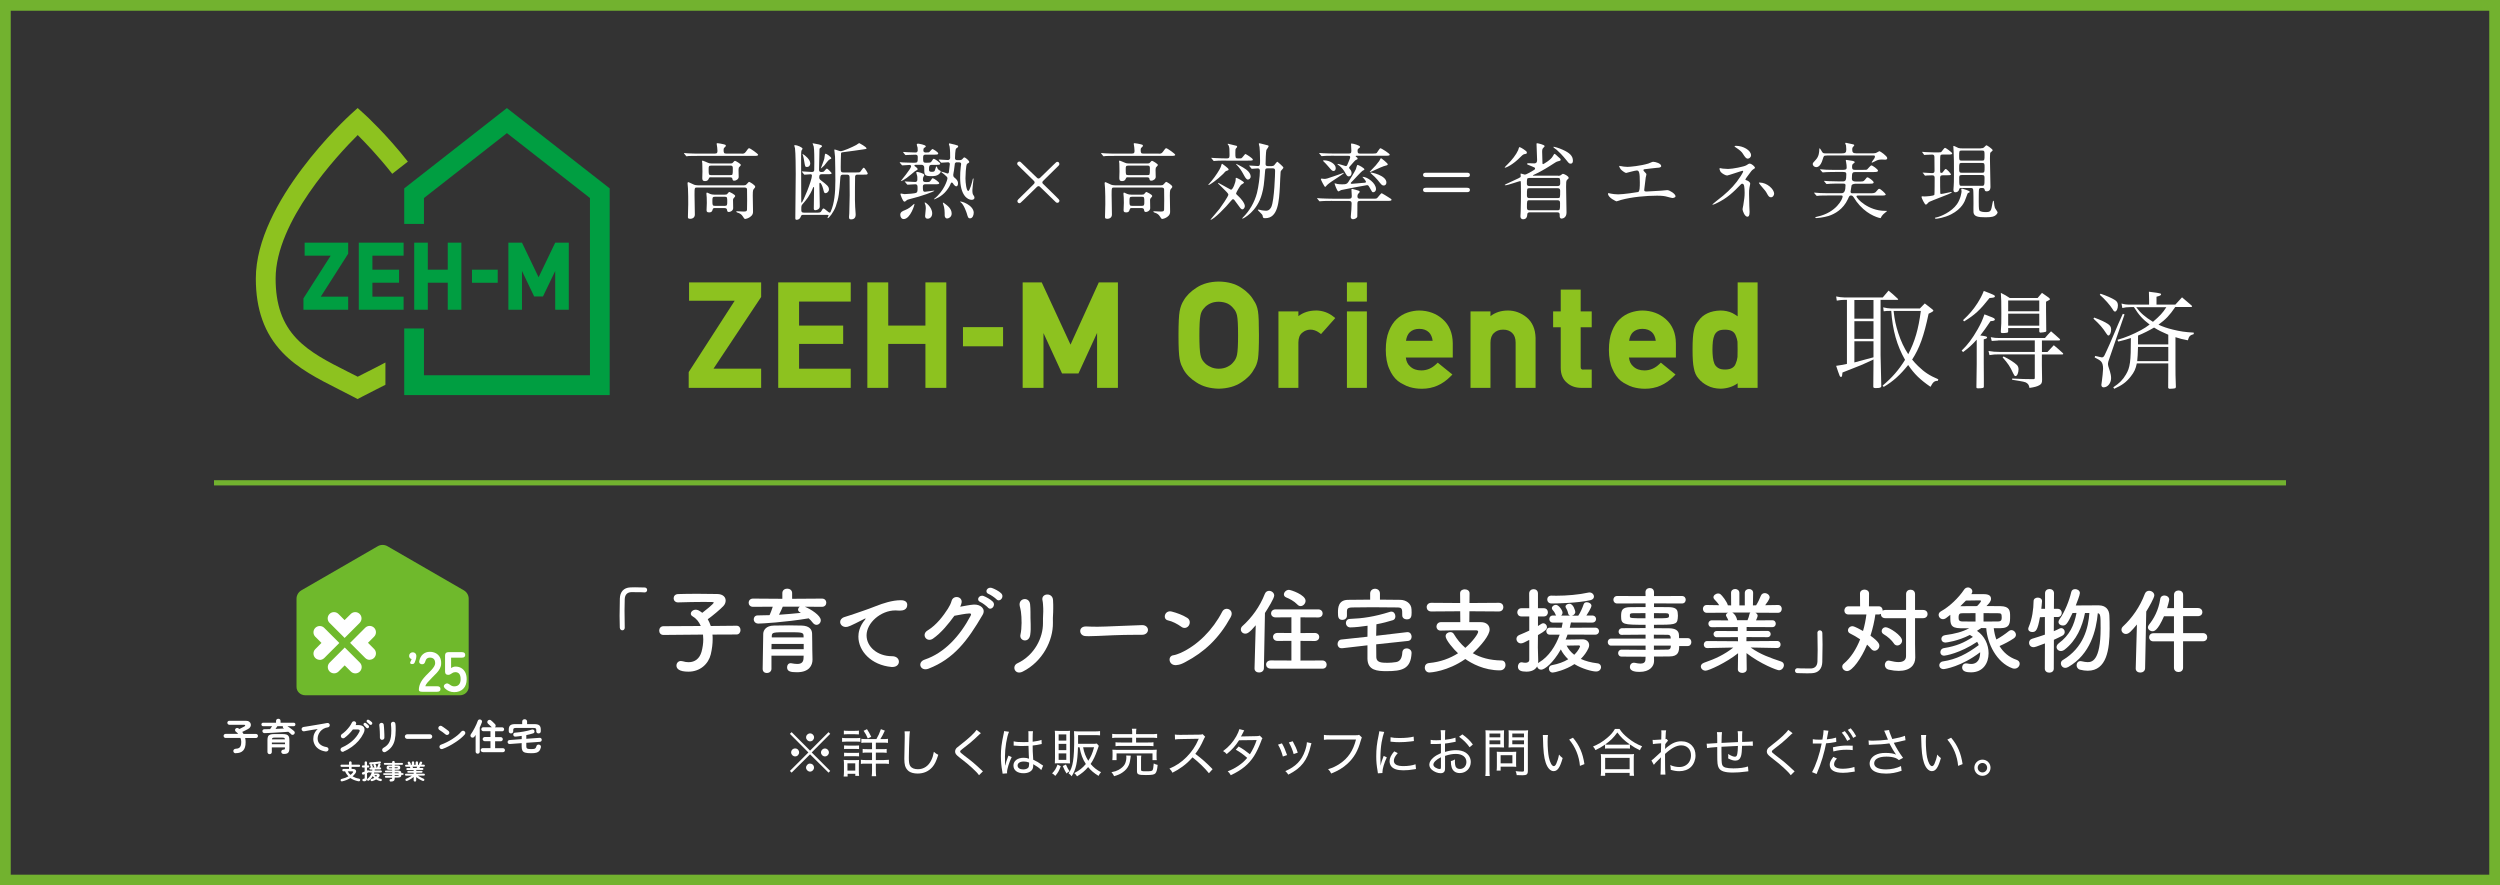 <?xml version="1.0" encoding="UTF-8"?>
<svg id="_レイヤー_2" data-name="レイヤー_2" xmlns="http://www.w3.org/2000/svg" viewBox="0 0 480 170">
  <rect x="0" y="0" width="480" height="170" fill="#333333" stroke="none"/>
  <defs>
    <style>
      .cls-1 {
        fill: #6fb92c;
      }

      .cls-2 {
        fill: #009e41;
      }

      .cls-3 {
        fill: #fff;
      }

      .cls-4 {
        fill: none;
        stroke: #72b22f;
      }

      .cls-5 {
        fill: #72b22f;
      }

      .cls-6 {
        fill: #8dc21f;
      }
    </style>
  </defs>
  <g id="text1">
    <g>
      <g>
        <path class="cls-3" d="M361.07,68.23c0,.72.02,1.42.14,5.95-.04.25-.29.33-1.05.33-.37,0-.47-.04-.49-.27.02-.99.04-3.57.04-4.58v-.64c-2.2,1.03-2.26,1.07-5.95,2.5-.02.18-.04.35-.06.45-.02.29-.1.41-.25.41-.08,0-.14-.06-.23-.21-.12-.25-.43-1.17-.68-1.93.86-.12,1.19-.19,2.07-.37v-12.29h-.64c-.39,0-.7.04-1.31.14l-.12-.8c.45.1,1.11.19,1.56.19h7.39c.49-.58.64-.76,1.11-1.31.76.62,1.01.84,1.75,1.54.06.04.1.1.1.12,0,.06-.06.12-.14.12h-3.24v10.63ZM356.04,57.6v3.59h3.67v-3.59h-3.67ZM356.04,61.67v3.39h3.67v-3.39h-3.67ZM356.04,65.53v4.06q1.23-.31,3.67-.99v-3.08h-3.67ZM368.62,59.22c.41-.43.53-.55.94-.96.62.47.82.62,1.4,1.09.18.14.25.23.25.31q0,.14-.92.58c-.9,4.29-1.74,6.61-3.16,8.8.41.49.72.84,1.15,1.25,1.21,1.17,2.13,1.79,3.88,2.54l-.1.29c-.66,0-.92.23-1.4,1.15-2.01-1.38-3.12-2.46-4.29-4.19-1.54,1.91-2.83,3.1-4.7,4.21l-.21-.25c1.85-1.56,3.08-2.98,4.31-4.95-1.56-2.73-2.4-5.69-2.65-9.4h-.12c-.7,0-.8,0-1.33.08l-.1-.76c.6.14,1.03.21,1.44.21h5.62ZM363.57,59.7c.21,1.81.43,2.79.9,4.25.51,1.56,1.09,2.81,1.91,4.06,1.27-2.42,1.97-4.84,2.42-8.31h-5.23Z"/>
        <path class="cls-3" d="M379.54,65.2c-.9,1-1.5,1.56-2.63,2.4l-.27-.29c1.19-1.15,2.01-2.24,3.08-4.1.62-1.11.92-1.76,1.29-2.85.43.14.76.29.96.37.82.29,1.05.43,1.05.62s-.29.29-.84.31c-.9,1.33-1.29,1.89-1.97,2.75,1.13.14,1.31.21,1.31.39,0,.14-.16.25-.64.35v4.49q0,.78.02,3.24v1.33c-.02.16-.04.23-.18.27-.21.06-.49.08-.86.08-.33,0-.39-.04-.39-.23q.06-3.9.06-4.45v-4.68ZM376.91,61.46c1.21-1.13,1.93-1.97,2.73-3.2.59-.94.9-1.52,1.25-2.4,1.99.76,2.13.84,2.13,1.03,0,.21-.18.27-1.03.33-1.89,2.38-2.81,3.22-4.88,4.49l-.21-.25ZM383.66,65.38c-.25,0-.41.02-1.25.08l-.18-.72c.57.12,1.03.16,1.6.16h8.8c.49-.57.66-.76,1.17-1.29.72.62.94.8,1.66,1.46.04.06.08.12.08.16,0,.1-.08.14-.31.14h-3.18v2.22h1.05c.55-.58.72-.76,1.23-1.31.76.64,1.01.84,1.74,1.52.04.06.08.12.08.14,0,.06-.08.12-.21.12h-3.9v2.09c0,.17,0,.66.02,1.4,0,.29.02.76.02,1.33,0,.62-.1.84-.51,1.07-.43.25-.94.39-1.91.53-.1-.6-.29-.84-.74-1.07-.23-.08-.6-.18-1.19-.27l-1.4-.23v-.23c1.87.1,2.46.1,4.1.12.21-.02.25-.06.25-.31v-4.45h-6.83c-.8,0-1.15.02-1.87.14l-.19-.8c.74.14,1.33.19,2.2.19h6.69v-2.22h-7.04ZM385.57,63.62c0,.14-.04.21-.16.25s-.57.08-.84.08c-.31,0-.41-.06-.41-.21v-.12c.1-1.29.1-1.66.1-3.41,0-2.34-.02-2.83-.1-3.98.78.39,1.01.51,1.72.99h5.34c.37-.45.47-.58.84-.99.55.37.72.49,1.25.88.18.14.27.25.27.31,0,.14-.02.14-.74.51v1.64c0,1.21.02,2.11.04,3.8.02.04.02.1.02.14,0,.08-.04.14-.1.19-.1.06-.74.16-.99.16-.18,0-.25-.06-.27-.25v-.62h-5.97v.62ZM384.69,68.44c1.07.51,2.13,1.21,2.54,1.62.21.19.33.51.33.84,0,.68-.27,1.31-.58,1.31-.16,0-.23-.08-.45-.53-.6-1.31-.99-1.89-2.03-3.06l.19-.18ZM391.54,57.69h-5.97v2.07h5.97v-2.07ZM385.57,60.23v2.3h5.97v-2.3h-5.97Z"/>
        <path class="cls-3" d="M402.07,60.97c1.23.45,2.07.84,2.65,1.23.41.27.62.6.62,1.03,0,.6-.25,1.19-.51,1.19-.12,0-.25-.12-.43-.41-.72-1.11-1.21-1.68-2.46-2.83l.14-.21ZM402.27,68.34c.21.04.37.08.47.1.21.04.35.08.41.1.23.06.37.08.41.08.23,0,.39-.14.55-.49.04-.1.18-.41.41-.88.29-.62.72-1.58,1.25-2.85.86-2.03,1.15-2.71,1.81-4.15l.33.12-2.89,8.39c-.23.64-.29.86-.29,1.05,0,.33.04.49.39,1.54.12.41.21.84.21,1.25,0,.96-.66,1.77-1.44,1.77-.27,0-.43-.18-.43-.49,0-.08.02-.25.1-.72.08-.55.23-1.93.23-2.34,0-.68-.12-1.13-.39-1.42-.23-.23-.47-.39-1.23-.78l.1-.29ZM403.3,56.39c1.17.39,2.17.84,2.79,1.23.37.25.55.55.55,1.01,0,.64-.27,1.19-.55,1.19-.16,0-.27-.1-.47-.45-.45-.74-1.56-2.01-2.46-2.77l.14-.21ZM410.26,69.81c-.21,1.01-.49,1.64-1.13,2.44-.84,1.09-1.68,1.72-3.2,2.4l-.18-.29c1.23-.82,1.83-1.44,2.42-2.44.82-1.35.96-2.5.96-7.02-.86.29-1.25.39-2.42.68l-.16-.33c1.66-.49,2.96-1.03,4.56-1.89.59-.33,1.07-.62,1.62-1.05-1.33-1.01-2.01-1.75-3.02-3.35h-.58c-.7,0-1.19.06-1.64.18l-.16-.86c.62.17.98.21,1.81.21h3.49v-.9c0-.43-.02-.8-.04-1.58q2.03.25,2.24.35s.1.1.1.16c0,.16-.21.29-.88.45v1.52h3.61c.45-.49.88-.94,1.29-1.4q.84.7,1.83,1.56c.06.08.1.12.1.18,0,.08-.08.12-.27.12h-2.96c-1.09,1.6-1.83,2.38-3.22,3.39.8.37,1.66.68,2.75.94,1.44.35,2.32.49,4.02.58v.29c-.72.21-.9.39-1.13,1.19-1.11-.21-1.48-.31-2.38-.6v5.52c0,1.7,0,1.72.08,4.02-.02.14-.04.21-.14.27-.12.04-.6.1-1.01.1-.18,0-.27-.06-.33-.21,0-.33.02-1.6.02-3.8v-.86h-6.05ZM410.15,58.98c.82,1.11,1.7,1.89,3.22,2.81,1.29-1.11,1.87-1.7,2.57-2.81h-5.79ZM416.31,69.34v-2.73h-5.81c-.04,1.27-.08,2.07-.16,2.73h5.97ZM416.31,66.14v-1.87c-1.15-.49-1.91-.86-2.73-1.38-.96.57-1.95,1.07-3.08,1.54v1.7h5.81Z"/>
      </g>
      <path class="cls-5" d="M477.94,2.06v165.88H2.06V2.06h475.88M480,0H0v170h480V0h0Z"/>
      <g>
        <path class="cls-3" d="M119.96,120.48c0,.36-.23.54-.47.54s-.47-.18-.49-.52c-.02-.81-.04-1.55-.04-2.23,0-1.19.04-2.23.05-3.35.04-1.24.7-2.09,2.03-2.14.31-.02.59-.02.88-.02.63,0,1.19.02,1.84.04.34,0,.49.23.49.47s-.16.47-.47.47h-.07c-.11-.02-.61-.05-2.48-.05-.72.02-1.24.41-1.28,1.33-.02.7-.04,1.42-.04,2.21,0,.95.02,2.02.04,3.24v.02Z"/>
        <path class="cls-3" d="M136.79,121.83c.04.29.04.58.04.9,0,.86-.11,1.84-.36,2.9-.45,1.85-2.04,3.33-4.29,3.33-1.8,0-2.3-.58-2.3-1.17,0-.45.32-.88.85-.88.11,0,.22.02.34.05.41.13.79.18,1.15.18,1.19,0,2.09-.67,2.47-1.98.23-.83.34-1.64.34-2.4,0-.32-.02-.63-.05-.92l-7.58.07h-.02c-.54,0-.81-.41-.81-.83s.27-.85.83-.85l7.15-.04c-.34-.81-.88-1.46-1.55-1.84-.25-.14-.36-.32-.36-.52,0-.4.43-.77.95-.77.14,0,.32.04.49.11.25.13.5.29.76.49.4-.29,2.2-1.73,2.2-1.96,0-.07-.09-.11-.31-.11-.47-.02-1.01-.02-1.57-.02-1.57,0-3.4.04-4.95.09h-.04c-.54,0-.83-.4-.83-.79s.27-.79.85-.81c1.12-.04,2.5-.05,3.85-.05s2.68.02,3.69.04c1.1.02,1.6.61,1.6,1.26,0,.36-.14.74-.43,1.04-.54.59-2.14,1.94-3.01,2.54.23.38.41.81.58,1.3l4.95-.05h.02c.5,0,.74.42.74.83s-.25.85-.76.85l-4.63.02Z"/>
        <path class="cls-3" d="M154.55,116.5c1.1.45,3.04,1.66,3.04,2.59,0,.49-.38.88-.83.88-.23,0-.5-.13-.72-.42-.23-.31-.49-.58-.77-.83-4.56.77-9.13,1.01-9.65,1.01-.59,0-.9-.41-.9-.83,0-.38.25-.74.77-.74.74,0,1.51-.02,2.27-.05.2-.4.43-1.08.61-1.62l-3.8.02c-.54,0-.83-.4-.83-.79s.29-.79.83-.79l5.64.04v-1.1c0-.56.47-.85.94-.85s.94.29.94.85v1.1l5.73-.04c.56,0,.83.4.83.79s-.27.79-.83.79l-3.26-.02ZM156,126.62v.04c0,1.06-.61,2.41-2.97,2.41-1.22,0-1.91-.14-1.91-.95,0-.4.23-.79.7-.79.04,0,.09,0,.14.02.38.07.76.13,1.1.13.68,0,1.19-.23,1.22-1.1,0-.14.02-.31.02-.49h-6.18v2.52c0,.52-.45.81-.88.81s-.81-.25-.81-.79c0-.18.09-6.46.11-6.77.04-.7.56-1.51,2-1.55.85-.02,1.91-.04,2.95-.04.86,0,1.71.02,2.45.04,1.44.05,1.95.72,1.98,1.53.04.83.02,2.39.04,3.11l.04,1.87ZM154.32,123.63h-6.18c0,.32-.02.67-.02,1.01h6.19v-1.01ZM154.29,122.11c-.02-.7-.31-.72-2.92-.72-2.93,0-3.15,0-3.19.72v.27h6.12l-.02-.27ZM150.29,116.48c-.13.36-.45,1.03-.72,1.55,1.44-.09,2.84-.22,4.2-.36-.07-.04-.13-.07-.18-.11-.25-.13-.36-.32-.36-.5,0-.22.13-.45.34-.58h-3.28Z"/>
        <path class="cls-3" d="M171.36,128.06h-.18c-3.91-.36-6.37-3.06-6.37-5.83,0-.7.16-1.93,1.3-3.29.05-.07.09-.13.09-.16,0-.02-.02-.04-.04-.04-.04,0-.11.04-.18.07-2.83,1.46-3.17,1.57-3.57,1.57-.67,0-1.1-.47-1.1-.97,0-.36.25-.76.83-.94.38-.13,1.4-.43,1.94-.63.85-.31,2.34-.77,4.12-1.48,1.33-.52,3.1-1.12,4.77-1.12.9,0,1.22.42,1.22.88,0,.92-.76,1.12-1.44,1.12-.13,0-.27,0-.41-.02-.14-.02-.29-.02-.43-.02-2.79,0-5.53,2.38-5.53,4.79,0,2.16,2.05,4,4.88,4,.9,0,1.33.52,1.33,1.06,0,.5-.41,1.01-1.24,1.01Z"/>
        <path class="cls-3" d="M179.13,122.62c-1.24.83-2.3-.81-1.04-1.57,1.75-1.06,3.06-2.86,3.91-4.18.31-.47.58-1.03.7-1.48.32-1.21,2.12-.88,1.93.31-.04.25-.14.52-.27.79.87-.14,1.8-.36,2.61-.41,1.26-.07,2.38.81,1.69,1.98-2.9,4.97-5.53,8.44-10.39,10.33-1.55.59-2.25-1.24-.72-1.75,3.8-1.28,6.75-4.52,8.82-8.43.18-.36.02-.43-.25-.43-.72.02-2.16.32-2.88.45-1.08,1.49-2.52,3.29-4.1,4.38ZM188.22,115.58c-.9-.38-.2-1.46.63-1.15.47.18,1.37.67,1.76,1.08.7.74-.34,1.84-.94,1.13-.23-.27-1.1-.92-1.46-1.06ZM189.84,114.05c-.92-.36-.27-1.44.58-1.17.49.16,1.39.61,1.8,1.03.72.72-.29,1.82-.9,1.15-.25-.27-1.12-.86-1.48-1.01Z"/>
        <path class="cls-3" d="M195.35,127.35c3.33-1.58,4.92-4.97,4.9-7.69-.02-1.44.09-2,.05-2.88-.02-.45-.05-1.13-.14-1.49-.34-1.4,1.93-1.62,2.02-.09.05.76.04,1.03.04,1.58,0,.65-.02.97-.04,1.31-.02.34-.04.74-.02,1.49.05,3.4-1.98,7.44-5.78,9.36-1.51.77-2.21-1.04-1.03-1.6ZM195.93,121.84c.29-1.24.25-3.26.09-4.39-.05-.34-.13-.7-.22-1.04-.38-1.6,1.82-1.94,1.98-.38.05.5.07,1.04.07,1.49-.02.7.02,1.6.04,2.3.02.7.02,1.37-.09,2.09-.25,1.64-2.16,1.17-1.87-.07Z"/>
        <path class="cls-3" d="M219.23,121.88h-.94c-3.44,0-6.07.16-7.49.22-.94.04-1.42.05-1.78.05-.22,0-.38-.02-.58-.02-.68-.02-1.04-.5-1.04-.97s.36-.88,1.08-.88h.11c.67.04,1.46.05,2.18.05,1.48,0,5.33-.22,8.5-.31h.04c.72,0,1.1.47,1.1.92s-.38.94-1.15.94h-.02Z"/>
        <path class="cls-3" d="M226.8,120.33c-.76-.54-1.71-1.04-2.56-1.22-1.08-.23-.63-2.04.74-1.69.95.25,2.09.65,2.97,1.21.58.36.58,1.03.31,1.46-.27.43-.86.68-1.46.25ZM227.58,127.12c-.61.32-1.01.52-1.73.58-1.49.13-1.71-1.76-.56-1.89.36-.04,1.01-.29,1.39-.45,3.26-1.48,6.18-4.41,7.99-7.92.59-1.13,2.41-.38,1.62,1.06-2.23,4.05-5.02,6.68-8.71,8.62Z"/>
        <path class="cls-3" d="M241.11,120.04c-1.22,1.44-1.62,1.62-2.02,1.62-.49,0-.85-.38-.85-.81,0-.22.09-.45.31-.65,1.76-1.57,3.35-3.73,4.3-6.18.16-.4.49-.58.81-.58.49,0,.99.38.99.9s-1.19,2.45-1.78,3.35l-.2,10.62c-.02.54-.47.81-.92.81s-.88-.25-.88-.77v-.04l.23-8.28ZM243.99,128.38c-.61,0-.9-.4-.9-.79s.31-.79.9-.79l3.96.02v-3.78l-2.65.02c-.58,0-.88-.4-.88-.77,0-.4.31-.77.88-.77l2.65.02v-3.02l-3.03.02c-.59,0-.88-.4-.88-.77s.29-.77.88-.77h8.17c.58,0,.86.4.86.79s-.29.76-.86.76l-3.4-.02v3.02l2.74-.02c.58,0,.87.4.87.77s-.29.77-.87.77l-2.74-.02v3.78l4.2-.02c.54,0,.83.41.83.81s-.27.77-.83.77h-9.9ZM249.1,116.07c-.65-.67-1.55-1.13-2.12-1.35-.32-.13-.47-.34-.47-.59,0-.41.43-.88.97-.88.34,0,3.19.94,3.19,2.11,0,.52-.45,1.01-.96,1.01-.2,0-.41-.09-.61-.29Z"/>
        <path class="cls-3" d="M264.23,123.72c0,.81,0,1.64.02,2.48.04,1.01,1.03,1.06,2.14,1.06.54,0,1.06-.05,1.66-.14.87-.13,1.15-.97,1.19-1.82.04-.56.41-.81.83-.81.47,0,.95.32.95.86v.05c-.14,3.08-1.87,3.46-4.81,3.46-1.73,0-3.62-.11-3.66-2.38v-2.58l-4.84.56h-.14c-.5,0-.76-.4-.76-.79s.23-.83.72-.88l5.02-.54c0-.7,0-1.39.02-2.11-1.03.16-2.5.32-3.31.32-.54,0-.85-.43-.85-.86,0-.38.25-.76.77-.77,2.41-.09,4.68-.41,7.67-1.35.11-.04.2-.05.29-.05.5,0,.77.47.77.9,0,.32-.14.65-.47.74-.92.29-2.03.58-3.17.79-.02.76-.04,1.48-.05,2.21l5.94-.7h.11c.49,0,.76.45.76.88,0,.38-.22.76-.7.81l-6.1.65ZM264.92,115.13c1.33,0,2.67.02,3.98.04.97.02,2.07.63,2.11,1.82.02.22.02.41.02.63,0,.72-.09,1.3-.92,1.3-.45,0-.88-.27-.88-.76v-.04c0-1.24,0-1.48-.97-1.49-1.44-.02-3.15-.04-4.81-.04-1.37,0-2.7.02-3.8.04-.97.02-1.03.32-1.04.79v.81c0,.5-.43.79-.86.79-.85,0-.86-.67-.86-1.44,0-.85.05-2.39,1.93-2.41,1.4-.02,2.83-.04,4.25-.04v-1.17c0-.61.47-.92.94-.92s.94.31.94.92v1.17Z"/>
        <path class="cls-3" d="M282.13,117.38l-.02,2.07h2.21c1.06,0,1.69.59,1.69,1.42,0,1.08-1.62,3.08-3.24,4.54,1.46.85,3.28,1.37,5.53,1.4.49,0,.76.41.76.86,0,.5-.34,1.04-1.08,1.04-3.06,0-5.46-1.35-6.64-2.18-3.42,2.39-6.7,2.59-6.88,2.59-.58,0-.9-.47-.9-.94,0-.43.25-.83.85-.88,2.18-.2,4.03-.92,5.53-1.87-.83-.76-2.38-2.56-2.38-3.28,0-.49.47-.79.9-.79.27,0,.52.11.67.36.59.99,1.31,1.89,2.21,2.67,1.48-1.28,2.47-2.72,2.47-3.1,0-.16-.14-.27-.41-.27h-1.94c-1.5,0-3.29,0-4.83.05h-.04c-.52,0-.79-.38-.79-.77s.29-.85.85-.85h3.73l-.02-2.09-5.56.04c-.58,0-.88-.41-.88-.83s.31-.83.88-.83l5.56.04-.02-1.87c0-.52.45-.76.88-.76.47,0,.94.25.94.76l-.02,1.87,5.65-.04c.58,0,.86.41.86.83s-.29.83-.86.83l-5.65-.04Z"/>
        <path class="cls-3" d="M300.98,121.81c-.13.34-.23.67-.38.99,1.03-.02,2.97-.05,3.26-.05.77,0,1.26.49,1.26,1.12,0,.18-.05.4-.14.59-.34.74-.83,1.42-1.46,2.05.85.4,1.91.7,3.2.85.45.05.68.38.68.72,0,.41-.32.85-.95.85-.79,0-2.75-.54-4.16-1.42-1.71,1.13-3.82,1.62-4.16,1.62-.49,0-.74-.38-.74-.74,0-.31.18-.61.58-.68,1.22-.22,2.27-.61,3.13-1.13-.61-.58-1.1-1.22-1.42-1.89-1.49,2.63-3.11,3.89-3.78,3.89-.41,0-.7-.29-.77-.63-.32.61-1.01,1.01-2.05,1.01s-1.64-.23-1.64-.97c0-.41.25-.83.7-.83.05,0,.11,0,.16.02.16.04.38.07.58.07.38,0,.74-.13.74-.59v-3.8c-.94.49-1.26.67-1.6.67-.52,0-.86-.43-.86-.86,0-.29.16-.58.52-.74.72-.31,1.35-.56,1.94-.85v-2.72h-1.51c-.52,0-.79-.4-.79-.79s.27-.79.79-.79h1.51l-.02-2.81c0-.56.43-.85.86-.85s.83.27.83.85v2.81h1.12c.54,0,.79.4.79.79s-.25.79-.79.79h-1.12v1.84c.22-.13.41-.25.63-.4.13-.09.25-.13.38-.13.4,0,.72.36.72.74,0,.41-.34.74-1.73,1.53,0,1.19-.02,2.11-.02,2.38,0,.29.05,1.93.07,2.56,0,.14,0,.31-.02.45.05-.05.13-.11.2-.16,1.84-1.08,3.19-3.17,3.94-5.31h-1.89c-.45,0-.68-.34-.68-.68,0-.32.23-.67.68-.67l2.27.02c.07-.34.14-.67.2-.99h-1.87c-.47,0-.7-.34-.7-.68s.23-.68.7-.68h.61s-.07-.09-.09-.14c-.23-.56-.4-.7-.59-.94-.11-.13-.14-.23-.14-.34,0-.34.4-.63.77-.63.56,0,1.28,1.08,1.28,1.49,0,.23-.11.43-.27.58h1.75c-.2-.04-.36-.18-.41-.45-.13-.59-.29-.81-.43-1.06-.05-.09-.07-.16-.07-.23,0-.32.4-.54.76-.54.76,0,1.12,1.39,1.12,1.57,0,.38-.32.65-.67.72h1.24c.4-.58.79-1.46,1.04-2.2.09-.27.34-.38.59-.38.43,0,.9.29.9.68s-.88,1.73-.97,1.87h1.1c.5,0,.76.34.76.68s-.25.68-.76.68l-4.07-.02c-.05.32-.13.67-.22,1.01l4.88-.02c.49,0,.74.34.74.68,0,.32-.25.67-.74.67l-5.29-.02ZM297.9,115.87c-.56,0-.83-.4-.83-.77s.25-.74.79-.74h.04c.29.02.58.02.9.02,2,0,4.38-.2,6.19-.61.07-.02.13-.02.2-.02.49,0,.85.4.85.79,0,.31-.2.59-.7.7-2.41.56-6.64.63-7.44.63ZM303.36,124.1c0-.16-.16-.18-.27-.18s-1.31.04-2.3.04c.32.63.79,1.24,1.46,1.76.94-.9,1.12-1.62,1.12-1.62Z"/>
        <path class="cls-3" d="M322.4,124.02c0,1.06-.13,2.02-1.89,2.02-.94,0-1.93.02-2.95.02l.02.83v.02c0,1.08-.92,2.09-2.75,2.09-.58,0-1.89-.02-1.89-.95,0-.42.29-.81.79-.81.09,0,.18.02.27.04.31.07.65.13.96.13.54,0,.97-.18.97-.85l.02-.47c-1.57,0-3.15,0-4.59-.02-.45,0-.68-.34-.68-.67,0-.34.23-.67.68-.67h.02c1.33.02,2.95.04,4.57.04v-.81h-6.63c-.41,0-.63-.34-.63-.68,0-.32.22-.67.63-.67h6.63v-.76c-1.69,0-3.4.02-4.57.04h-.02c-.4,0-.59-.31-.59-.61,0-.32.22-.65.68-.67,1.28-.02,2.9-.02,4.5-.02v-.63c-4.3,0-4.7-.04-4.7-1.64,0-1.19.22-1.75,1.87-1.75.68,0,1.73-.02,2.83-.02v-.7l-5.44.02c-.49,0-.74-.36-.74-.72s.25-.72.74-.72l5.44.02-.02-.74c0-.54.41-.81.83-.81s.81.27.81.81v.74l5.35-.02c.5,0,.74.36.74.72s-.23.72-.74.72l-5.35-.02v.7c1.1,0,2.14,0,2.84.02,1.15.02,1.66.34,1.71,1.08.02.2.04.4.04.58,0,.2-.02.38-.04.56-.13,1.15-.63,1.17-4.56,1.17v.65c1.06,0,2.07,0,2.93.02,1.15.02,1.84.4,1.87,1.3,0,.16.02.36.02.59h1.66c.47,0,.7.38.7.76s-.23.76-.7.76h-1.64ZM315.93,117.72c-.97,0-1.87.02-2.43.02-.38,0-.52.09-.56.25v.4c0,.31.43.32,2.99.32v-.99ZM317.55,118.71c2.84,0,2.9,0,2.9-.52,0-.29-.09-.45-.59-.45s-1.37-.02-2.3-.02v.99ZM320.77,122.37c-.02-.32-.23-.49-.56-.49-.74-.02-1.66-.02-2.67-.02v.74h3.24l-.02-.23ZM317.55,123.95v.81c.94,0,1.84-.02,2.67-.04.32,0,.54-.18.56-.5,0-.09.02-.18.02-.27h-3.24Z"/>
        <path class="cls-3" d="M341.21,124.42l-4.54-.09h-.54c1.87,1.33,3.76,1.98,5.82,2.67.4.13.56.41.56.7,0,.47-.4.99-.95.99-.36,0-3.49-1.17-6.23-3.29l.04,3.1v.02c0,.45-.43.68-.85.68s-.85-.22-.85-.68v-.02l.04-3.08c-2.23,1.8-5.65,3.35-6.23,3.35-.54,0-.92-.4-.92-.81,0-.29.2-.56.63-.72,2.2-.76,3.87-1.55,5.6-2.9h-.59l-4.38.09h-.02c-.45,0-.67-.32-.67-.67s.23-.68.68-.68l5.89.04-.02-.79-4.07.02c-.4,0-.61-.31-.61-.61,0-.29.22-.59.61-.59l4.05.02v-.77l-4.97.02c-.45,0-.68-.32-.68-.67,0-.32.23-.65.68-.65l3.15.02c-.11-.27-.23-.54-.36-.74-.07-.09-.09-.18-.09-.27,0-.22.2-.4.45-.47l-4.12.02c-.5,0-.76-.38-.76-.76s.25-.74.74-.74h.02l2.36.04c-.25-.41-.59-.79-.94-1.15-.11-.13-.16-.25-.16-.38,0-.38.47-.72.9-.72.14,0,.29.02.41.11.32.22,1.28,1.44,1.46,2.16l.63.02-.02-2.39v-.02c0-.5.4-.74.79-.74s.81.25.81.76v2.39h1.04v-2.39c0-.5.4-.76.81-.76s.79.25.79.74v.02l-.04,2.39.61-.02c.36-.54.68-1.26.9-1.8.14-.38.45-.54.76-.54.47,0,.94.36.94.81,0,.05,0,.42-.86,1.51l2.45-.04h.02c.49,0,.72.36.72.74s-.23.76-.74.76l-4.34-.02c.25.13.45.32.45.59,0,.2-.27.77-.32.88l3.13-.02c.45,0,.67.32.67.67,0,.32-.22.65-.67.65l-4.93-.02v.77l4.01-.02c.41,0,.61.31.61.61,0,.29-.2.59-.61.59l-4.03-.02-.02.79,5.89-.04c.45,0,.68.34.67.68.02.34-.22.67-.65.67h-.02ZM332.6,117.61c.18.09.74.52.92,1.42l.02.05h1.98c.14-.32.32-.81.38-1.17.02-.14.09-.23.18-.31h-3.47Z"/>
        <path class="cls-3" d="M348.93,121.56c0-.36.23-.54.47-.54s.49.18.49.52c.02.81.04,1.55.04,2.23,0,1.19-.04,2.23-.05,3.35-.04,1.24-.7,2.09-2.03,2.14-.31.02-.59.02-.88.02-.63,0-1.19-.02-1.84-.04-.34,0-.49-.23-.49-.47s.16-.47.47-.47h.07c.11.02.61.05,2.49.05.72-.02,1.24-.41,1.28-1.33.02-.7.04-1.42.04-2.21,0-.95-.02-2.02-.04-3.24v-.02Z"/>
        <path class="cls-3" d="M365.98,118.69h-4c-.59,0-.85-.38-.85-.77v-.07c-.11.07-.25.13-.41.13h-.65c-.18,1.28-.49,2.68-.94,4.07,1.64,1.19,1.71,1.67,1.71,1.94,0,.5-.45.95-.92.95-.23,0-.47-.11-.67-.36-.22-.27-.47-.54-.77-.81-1.1,2.67-2.86,5.08-3.83,5.08-.5,0-.94-.4-.94-.85,0-.2.09-.41.31-.59,1.35-1.13,2.4-2.81,3.13-4.66-.65-.43-1.31-.83-1.89-1.1-.32-.14-.45-.38-.45-.63,0-.4.38-.79.85-.79.14,0,.43.02,2.04.92.31-1.04.52-2.12.65-3.17h-3.44c-.54,0-.79-.38-.79-.76,0-.4.27-.81.79-.81h2.23l-.02-2.45c0-.5.43-.76.86-.76s.88.25.88.76l-.02,2.45h1.87c.5,0,.76.38.76.77v.07c.13-.09.31-.14.5-.14h4v-3.04c0-.58.43-.85.86-.85s.86.27.86.85v3.04h1.55c.58,0,.86.4.86.79s-.29.79-.86.79h-1.55v4.95l.04,2.59v.04c0,1.42-.99,2.54-3.17,2.54-.56,0-1.19-.07-1.91-.23-.52-.13-.76-.52-.76-.92s.27-.83.74-.83c.07,0,.14.02.23.04.65.16,1.19.25,1.64.25.96,0,1.46-.38,1.46-1.15v-7.27ZM363.64,123.56c-.45-.67-1.22-1.35-1.96-1.78-.29-.16-.4-.4-.4-.63,0-.36.32-.72.79-.72.63,0,3.13,1.57,3.13,2.58,0,.5-.45.92-.92.92-.23,0-.47-.11-.65-.36Z"/>
        <path class="cls-3" d="M382.8,120.62c.09.74.25,1.48.5,2.16.83-.45,1.66-1.01,2.41-1.62.14-.13.31-.18.47-.18.45,0,.88.43.88.9,0,.23-.13.49-.41.68-.79.54-1.78,1.06-2.74,1.48.72,1.19,1.78,2.14,3.28,2.65.41.14.59.43.59.74,0,.47-.4.95-.99.95-.13,0-.27-.02-.41-.07-3.04-1.1-4.83-4.77-5.02-7.71-.32,0-.63-.02-.95-.02-.29.2-.56.38-.83.54,1.46.97,2.23,2.66,2.23,4.3,0,1.94-1.1,3.67-3.37,3.67-.77,0-1.71-.11-1.71-.95,0-.4.27-.77.76-.77.07,0,.14,0,.23.02.25.05.5.09.74.09.5,0,1.73-.14,1.73-2.25-3.62,2.77-6.82,3.24-7,3.24-.56,0-.85-.36-.85-.74,0-.32.23-.67.7-.74,2.57-.38,4.65-1.46,6.88-3.13-.09-.22-.18-.43-.31-.63-3.31,2.21-6.12,2.66-6.32,2.66-.5,0-.74-.32-.74-.67s.23-.72.72-.79c2.36-.38,3.83-1.03,5.53-2.14-.04-.02-.29-.23-.59-.38-2.29,1.19-4.55,1.46-4.66,1.46-.54,0-.81-.34-.81-.7,0-.32.23-.65.7-.72,1.96-.27,3.26-.61,4.68-1.33h-1.73c-1.93-.02-1.93-.85-1.93-2.2v-.38c-.27.22-.52.41-.76.59-.23.18-.45.25-.65.25-.49,0-.83-.41-.83-.83,0-.25.13-.49.43-.67,1.64-.9,3.4-2.59,4.45-4.16.2-.31.49-.43.76-.43.43,0,.83.34.83.76,0,.13-.04.29-.14.43l-.05.09h2.12c.65,0,1.66,0,1.66.9,0,.5-.41.92-.88,1.39.95,0,1.89,0,2.72.02,1.75.04,1.82.9,1.82,1.91,0,1.31,0,2.3-1.82,2.32h-1.31ZM379.31,117.72c-.86,0-1.73.02-2.5.02-.5,0-.76.07-.76.81,0,.45.04.77.77.77s1.58.02,2.48.02v-1.62ZM380.36,115.4c0-.09-.11-.13-.27-.13-.22,0-1.82.02-2.63.04-.34.36-.7.72-1.08,1.08.99-.02,2.09-.02,3.21-.02.52-.49.77-.9.77-.97ZM380.84,119.34c.99,0,1.96-.02,2.77-.02.68,0,.72-.36.72-.79,0-.72-.13-.79-.74-.79-.85,0-1.8-.02-2.75-.02v1.62Z"/>
        <path class="cls-3" d="M392.61,123.54c-1.64.63-1.91.72-2.18.72-.54,0-.85-.41-.85-.85,0-.32.18-.65.59-.77.88-.27,1.69-.52,2.45-.79v-3.38l-.95.04c-.45,2.5-.77,2.84-1.49,2.84-.38,0-.76-.22-.76-.61,0-.11.04-.23.09-.36.67-1.55.92-3.4.94-4.97,0-.45.4-.67.81-.67s.81.22.81.67c0,.32-.14,1.42-.14,1.48h.72v-2.99c0-.54.43-.81.86-.81s.86.27.86.81l-.02,2.99h.72c.52,0,.79.4.79.79s-.27.79-.77.79h-.74l-.02,2.72c.4-.16.77-.34,1.12-.52.11-.05.22-.07.31-.07.38,0,.67.34.67.74,0,.27-.14.56-.5.74-.47.25-1.01.49-1.58.76l-.02,5.54c0,.52-.43.77-.86.77s-.86-.25-.86-.77l.02-4.83ZM400.32,117.69c-.52,2.65-1.66,5.29-3.89,7.02-.25.2-.52.29-.74.29-.47,0-.83-.36-.83-.76,0-.25.13-.5.43-.74,2.07-1.53,2.95-3.44,3.4-5.82l-.76.02c-1.03,2.18-1.3,2.4-1.87,2.4-.43,0-.83-.27-.83-.68,0-.14.05-.31.18-.49,1.04-1.44,1.91-3.67,2.27-5.26.09-.4.41-.56.76-.56.43,0,.9.29.9.76,0,.36-.58,1.85-.79,2.38.85-.02,2.11-.02,3.21-.02h1.26c1.21.02,1.94.74,1.98,1.94.04.74.05,1.62.05,2.56,0,3.98-.56,8.05-4.21,8.05-.45,0-.96-.07-1.48-.2-.43-.11-.65-.49-.65-.86,0-.4.25-.79.76-.79.07,0,.16.02.25.04.4.09.76.16,1.08.16.76,0,2.52-.09,2.52-6.52,0-2.49-.04-2.75-.54-2.88-.31,3.33-1.42,7.87-5.65,10.32-.22.13-.42.18-.59.18-.52,0-.85-.43-.85-.86,0-.23.11-.49.36-.63,4.02-2.41,4.92-6.21,5.11-9.04h-.85Z"/>
        <path class="cls-3" d="M410.29,119.9c-1.1,1.3-1.53,1.82-2.12,1.82-.47,0-.85-.38-.85-.81,0-.22.09-.45.31-.65,1.73-1.6,3.26-3.78,4.18-6.25.16-.41.49-.58.81-.58.49,0,1.01.36,1.01.88,0,.45-1.06,2.32-1.55,3.1l-.22,10.91c-.02.54-.47.81-.92.81s-.88-.25-.88-.77v-.04l.23-8.43ZM419.15,123.14v5.06c0,.56-.43.83-.87.83s-.88-.27-.88-.83v-5.06h-3.96c-.54,0-.81-.4-.81-.77,0-.4.27-.79.81-.79h3.96v-3.26h-1.91c-1.24,2.84-1.91,2.88-2.21,2.88-.47,0-.88-.34-.88-.76,0-.16.07-.32.2-.49.95-1.17,1.84-2.81,2.16-4.92.07-.5.43-.7.79-.7.47,0,.94.31.94.79,0,.25-.36,1.48-.41,1.64h1.33v-2.56c0-.56.43-.83.88-.83s.87.27.87.83v2.54h2.84c.58,0,.86.4.86.79s-.29.77-.86.77h-2.84v3.26h3.82c.54,0,.81.4.81.79s-.27.77-.81.77h-3.82Z"/>
      </g>
      <g>
        <path class="cls-3" d="M159.08,140.57l.32.33-3.55,3.57,3.55,3.55-.32.33-3.55-3.52-3.54,3.52-.33-.33,3.55-3.55-3.55-3.57.33-.33,3.54,3.55,3.55-3.55ZM153.43,144.46c0,.43-.34.77-.76.77s-.77-.35-.77-.77.34-.76.77-.76.76.34.76.76ZM156.29,147.38c0,.42-.35.77-.76.77s-.77-.37-.77-.77.36-.77.7-.77h.03s0,.01.02.01h.02c.42-.01.76.33.76.76ZM156.3,141.57c0,.43-.34.77-.76.77s-.77-.35-.77-.77.35-.76.77-.76.76.34.76.76ZM159.15,144.47c0,.42-.34.76-.76.76s-.76-.34-.76-.76.34-.76.76-.76.76.34.76.76Z"/>
        <path class="cls-3" d="M161.68,141.67c.23.04.42.05.8.05h1.9c.41,0,.58-.01.8-.05v.76c-.21-.03-.36-.04-.74-.04h-1.96c-.35,0-.55.01-.8.04v-.76ZM161.98,149.09c.04-.29.06-.58.06-.97v-1.39c0-.33,0-.57-.05-.83.27.03.5.04.79.04h1.43c.42,0,.54,0,.72-.03-.02.22-.03.41-.03.77v1.47c0,.3.01.55.05.81h-.73v-.39h-1.48v.52h-.76ZM162.02,140.27c.26.04.41.05.78.05h1.33c.36,0,.52,0,.78-.05v.74c-.24-.03-.46-.04-.78-.04h-1.33c-.33,0-.53,0-.78.04v-.74ZM162.06,143.12c.2.02.36.03.7.03h1.49c.34,0,.47,0,.69-.03v.7c-.24-.02-.36-.03-.69-.03h-1.49c-.34,0-.45,0-.7.03v-.7ZM162.06,144.52c.22.02.34.03.7.03h1.49c.35,0,.47,0,.69-.03v.7c-.22-.02-.37-.03-.7-.03h-1.48c-.33,0-.48,0-.7.03v-.7ZM162.71,147.95h1.5v-1.39h-1.5v1.39ZM168.27,141.9c.35-.59.62-1.18.86-1.9l.76.28c-.34.74-.54,1.12-.86,1.62h.57c.45,0,.65,0,.89-.05v.79c-.23-.04-.48-.05-.94-.05h-1.39v1.25h1.16c.46,0,.69,0,.92-.05v.76c-.24-.04-.49-.05-.91-.05h-1.17v1.43h1.54c.37,0,.67-.02.97-.05v.8c-.28-.04-.57-.06-.95-.06h-1.56v1.29c0,.43.02.78.06,1.12h-.85c.04-.3.06-.68.06-1.12v-1.29h-1.18c-.48,0-.71,0-.96.05v-.79c.29.04.56.05.97.05h1.17v-1.43h-.93c-.46,0-.63,0-.87.05v-.76c.24.04.46.05.87.05h.93v-1.25h-1.14c-.43,0-.67,0-.91.05v-.79c.26.04.43.05.86.05h2.03ZM166.61,141.79c-.23-.59-.43-.96-.8-1.48l.65-.31c.33.5.54.87.82,1.47l-.67.32Z"/>
        <path class="cls-3" d="M174.71,140.42c-.05.26-.08.53-.11,1.24-.04.73-.1,3.15-.1,3.82,0,.91.07,1.29.28,1.62.26.38.77.59,1.46.59,1.12,0,2.04-.62,2.57-1.74.24-.49.36-.9.49-1.6.33.29.47.38.85.57-.39,1.22-.68,1.83-1.13,2.35-.72.83-1.68,1.25-2.84,1.25-.69,0-1.29-.16-1.67-.43-.34-.25-.61-.64-.74-1.07-.09-.3-.14-.79-.14-1.32,0-.61.01-.92.08-4.06,0-.29,0-.52,0-.67,0-.22,0-.34-.03-.56h1.02Z"/>
        <path class="cls-3" d="M188.33,140.77c-.14.1-.26.21-1.23,1.13-.49.47-1.14,1-2.33,1.91-.34.26-.42.35-.42.47,0,.17.06.23.89.87,1.5,1.14,1.73,1.33,3.19,2.69.15.14.17.16.29.26l-.75.74c-.24-.35-.62-.76-1.29-1.37-.68-.63-1.06-.95-2.55-2.11-.58-.46-.75-.69-.75-1.07,0-.25.11-.5.3-.7q.12-.13.86-.69c1.4-1.08,2.59-2.19,2.96-2.76l.83.63Z"/>
        <path class="cls-3" d="M193.01,146.96c.18-.73.25-.94.52-1.64.05-.12.06-.15.09-.24l.63.28c-.47.93-.9,2.29-.9,2.9,0,.05,0,.1.02.22l-.87.07c0-.07,0-.09-.05-.37-.2-1.1-.28-1.99-.28-3.04,0-1.35.12-2.34.5-4.1.09-.4.11-.53.11-.67l.95.13c-.43.97-.78,3.14-.78,4.78,0,.23,0,.72.02,1.18q0,.09,0,.25v.24h.03ZM194.63,142.34c.5.11.95.15,1.88.15.39,0,.62,0,.95-.02q0-.96,0-1.65c0-.18-.01-.33-.02-.43h.89c-.04.25-.06.71-.06,1.46v.56c.74-.09,1.41-.23,1.7-.36l.04.8c-.06,0-.08,0-.16.03-.53.12-.97.19-1.58.26,0,.92,0,1.04.11,2.73.7.32,1.02.51,1.64.96.11.09.14.11.26.17l-.36.85c-.1-.11-.17-.18-.3-.29-.31-.26-.32-.27-1.04-.71,0,0-.03-.02-.11-.07-.04-.02-.04-.03-.09-.06,0,.09,0,.13,0,.21,0,.29-.04.51-.12.69-.24.53-.89.84-1.75.84-1.19,0-1.93-.57-1.93-1.48s.81-1.49,1.95-1.49c.4,0,.78.07,1.04.18-.03-.22-.05-.85-.1-2.47-.48.02-.73.03-1.1.03-.4,0-.77,0-1.13-.04-.16,0-.27-.02-.3-.02-.1-.01-.16-.01-.18-.01-.05,0-.08,0-.1,0,0,0-.02,0-.04,0v-.82ZM196.57,146.21c-.72,0-1.19.3-1.19.77s.44.75,1.09.75c.41,0,.77-.13.95-.33.11-.14.17-.36.17-.7v-.29c-.4-.15-.65-.2-1.02-.2Z"/>
        <path class="cls-3" d="M203.67,147.11c-.32.87-.54,1.27-1.06,1.87-.19-.23-.34-.35-.61-.49.54-.56.75-.91,1.04-1.69l.63.31ZM203.3,146.55c-.45,0-.59,0-.77.03.02-.3.03-.59.03-.95v-4.43c0-.36,0-.67-.04-.89.28.02.48.03.89.03h1.18c.48,0,.59,0,.86-.03-.03.24-.03.36-.03.84v4.55c0,.43,0,.64.03.88-.28-.02-.44-.03-.79-.03h-1.36ZM203.26,142.2h1.47v-1.2h-1.47v1.2ZM203.26,144.03h1.47v-1.21h-1.47v1.21ZM203.26,145.9h1.47v-1.25h-1.47v1.25ZM204.66,146.79c.25.59.42.91.69,1.29-.27.16-.39.25-.58.43-.25-.39-.37-.64-.72-1.43l.61-.29ZM206.97,143.48c-.09,2.91-.38,4.25-1.21,5.56-.23-.28-.32-.36-.6-.56.85-1.17,1.09-2.68,1.09-6.89,0-.58-.01-.86-.04-1.21.36.04.67.05,1.08.05h2.9c.42,0,.75-.02,1.02-.06v.82c-.26-.03-.58-.05-1-.05h-3.22v1.67h2.77c.41,0,.65,0,.82-.05l.39.44q-.07.15-.28.79c-.39,1.13-.78,1.95-1.29,2.69.55.66,1.19,1.17,2,1.58-.2.22-.34.42-.48.71-.9-.55-1.45-1.02-2-1.69-.65.75-1.2,1.21-2.13,1.78-.17-.29-.31-.45-.54-.63,1-.51,1.56-.95,2.23-1.74-.61-.93-.96-1.87-1.2-3.21h-.31ZM207.96,143.48c.18,1.01.49,1.8.99,2.59.52-.79.8-1.44,1.11-2.59h-2.1Z"/>
        <path class="cls-3" d="M217.11,145.09c-.03.15-.04.23-.05.42-.04.45-.18,1.07-.32,1.38-.26.59-.65,1.04-1.26,1.45-.43.29-.78.45-1.57.69-.16-.34-.27-.5-.51-.77.64-.12.93-.22,1.32-.42.58-.31,1.04-.72,1.25-1.13.16-.31.29-.83.29-1.2v-.08s0-.05,0-.05c0-.06-.02-.21-.03-.32l.88.03ZM217.38,140.8c0-.41-.01-.63-.06-.88h.87c-.04.22-.06.46-.06.88v.16h2.92c.52,0,.87-.02,1.12-.06v.8c-.3-.04-.64-.06-1.11-.06h-2.93v.92h2.29c.53,0,.79,0,1.05-.05v.76c-.31-.04-.53-.05-1.05-.05h-5.2c-.48,0-.74,0-1.04.05v-.76c.25.04.51.05,1.04.05h2.16v-.92h-2.71c-.51,0-.77,0-1.13.06v-.8c.24.04.6.06,1.14.06h2.7v-.16ZM213.57,145.94c.03-.22.04-.41.04-.7v-.61c0-.28,0-.47-.04-.69.31.03.57.04,1.02.04h6.48c.46,0,.71-.01,1.03-.04-.03.21-.04.38-.04.67v.62c0,.3,0,.51.04.71h-.82v-1.29h-6.9v1.29h-.81ZM219.08,147.76c0,.29.1.33.94.33s1.13-.04,1.26-.2c.11-.15.18-.53.24-1.31.22.13.47.22.75.28-.08.9-.21,1.37-.44,1.63-.22.24-.66.32-1.82.32-1.46,0-1.71-.11-1.71-.76v-2.16c0-.44,0-.62-.05-.81h.88c-.04.23-.05.41-.05.78v1.9Z"/>
        <path class="cls-3" d="M232.11,148.46c-.77-.97-1.98-2.14-3.15-3.05-.66.75-1.18,1.23-1.9,1.76-.69.5-1.21.82-1.95,1.19-.19-.36-.28-.49-.58-.79,1.29-.54,2.3-1.22,3.31-2.24.94-.94,1.75-2.13,2.22-3.28.03-.07.03-.08.06-.13,0-.03.02-.04.03-.08q-.12,0-3.4.06c-.54,0-.79.03-1.15.08l-.03-.95c.31.05.51.06.95.06h.22l3.46-.04c.41,0,.52-.02.71-.09l.49.5c-.11.13-.19.26-.29.5-.51,1.15-.96,1.92-1.61,2.78,1.26.94,2.17,1.75,3.32,2.94l-.71.78Z"/>
        <path class="cls-3" d="M238.89,140.23q-.11.18-.33.64c-.11.22-.21.39-.29.53q.15-.03,2.95-.06c.29,0,.48-.03.66-.1l.51.51c-.11.17-.13.2-.29.66-.36.97-.88,2.05-1.33,2.76-1.01,1.58-2.36,2.69-4.46,3.67-.21-.37-.31-.49-.59-.74.85-.34,1.38-.62,2.04-1.06.76-.52,1.2-.92,1.7-1.53-.72-.64-1.41-1.14-2.19-1.57l.55-.61c.84.48,1.35.83,2.16,1.49.54-.84.97-1.72,1.3-2.73l-3.38.04c-.68,1.07-1.38,1.85-2.37,2.65-.24-.28-.36-.37-.7-.57,1.09-.8,1.9-1.71,2.54-2.85.31-.57.5-1.01.59-1.37l.93.24Z"/>
        <path class="cls-3" d="M246.13,142.72c.41.71.6,1.16.99,2.26l-.81.27c-.24-.9-.5-1.55-.93-2.28l.75-.25ZM251.8,142.7c-.06.18-.08.25-.13.46-.35,1.49-.77,2.46-1.44,3.34-.7.91-1.59,1.59-2.88,2.23-.18-.3-.28-.41-.57-.68,1.97-.83,3.13-2.02,3.78-3.89.23-.65.36-1.27.36-1.65l.88.19ZM248.2,142.32c.53.98.71,1.38.97,2.19l-.79.27c-.19-.73-.49-1.47-.92-2.23l.74-.23Z"/>
        <path class="cls-3" d="M261.47,141.58q-.07.13-.22.66c-.52,1.91-1.29,3.24-2.5,4.36-.92.84-1.79,1.37-3.16,1.92-.19-.39-.28-.52-.6-.83.9-.28,1.49-.55,2.24-1.05,1.61-1.07,2.57-2.5,3.12-4.65h-4.94c-.58,0-.87,0-1.22.06v-.95c.39.06.62.07,1.24.07h4.76c.45,0,.54,0,.76-.08l.52.49Z"/>
        <path class="cls-3" d="M265.09,146.96c.1-.56.26-1.04.58-1.83l.6.28c-.5,1.06-.84,2.21-.84,2.82,0,.04,0,.11,0,.19l-.87.06c-.02-.16-.03-.22-.06-.42-.19-1.1-.26-1.84-.26-2.85,0-1.4.12-2.48.44-3.96.1-.5.12-.6.14-.85l.95.13c-.18.47-.36,1.21-.5,1.99-.15.88-.23,1.92-.23,3.06,0,.2,0,.68.02.95,0,.22.01.26.01.43h0ZM268.37,144.6c-.52.57-.75,1.03-.75,1.47,0,.68.62,1.02,1.83,1.02.9,0,1.76-.13,2.33-.35l.09.91c-.13.02-.15.02-.36.06-.72.13-1.39.19-2.06.19-1.18,0-1.93-.25-2.35-.79-.19-.25-.3-.6-.3-.96,0-.59.27-1.17.89-1.89l.68.34ZM266.99,141.55c.46.11.92.15,1.69.15,1.17,0,2.13-.1,2.74-.27l.05.85s-.26.03-.69.09c-.61.08-1.39.13-2.13.13-.51,0-.83-.02-1.34-.07t-.18-.02c-.06,0-.08,0-.16-.02l.02-.84Z"/>
        <path class="cls-3" d="M279.49,142.42c-.19.03-.23.03-.59.11-.63.12-1.02.19-1.46.23v1.61c.82-.24,1.43-.34,2.13-.34s1.34.16,1.79.44c.66.42,1.03,1.08,1.03,1.83,0,1.21-.91,2.13-2.11,2.13-.8,0-1.36-.4-1.57-1.13-.1-.34-.14-.64-.14-1.17.37-.1.49-.15.79-.32,0,.19-.02.27-.02.39,0,.38.05.74.12.93.14.33.43.51.84.51.72,0,1.25-.56,1.25-1.34,0-.95-.79-1.55-2.03-1.55-.64,0-1.25.11-2.07.38v2.11c0,.45,0,.55-.05.72-.08.31-.37.5-.77.5-.58,0-1.25-.26-1.71-.66-.33-.29-.49-.62-.49-1,0-.45.27-.91.81-1.37.37-.31.78-.55,1.42-.83v-1.79q-.08,0-.4.02c-.16.02-.33.02-.56.02-.14,0-.42,0-.59,0-.11,0-.19,0-.23,0s-.11,0-.19,0v-.8c.29.06.58.08,1.08.08q.23,0,.89-.03v-.89c0-.45-.02-.7-.06-1.01h.9c-.04.29-.05.49-.05.97v.87c.71-.07,1.48-.23,2-.41l.04.8ZM276.66,145.39c-.93.47-1.45.98-1.45,1.42,0,.21.13.39.4.57.25.16.58.27.83.27.18,0,.22-.08.22-.48v-1.78ZM282.16,143.47c-.52-.75-1.23-1.46-2.02-2.01l.64-.46c.89.65,1.43,1.16,2.01,1.94l-.63.53Z"/>
        <path class="cls-3" d="M285.98,147.84c0,.57.02.9.06,1.15h-.86c.04-.28.06-.59.06-1.16v-6.51c0-.5,0-.79-.04-1.11.29.03.54.04,1.04.04h1.52c.5,0,.74,0,1.02-.04-.02.31-.03.56-.03.95v1.44c0,.42,0,.71.03.92-.27-.02-.61-.03-.99-.03h-1.81v4.35ZM285.98,141.57h2.08v-.73h-2.08v.73ZM285.98,142.9h2.08v-.75h-2.08v.75ZM291.09,146.61c0,.25,0,.44.03.62-.21-.02-.39-.03-.66-.03h-2.34v.76h-.77c.04-.28.05-.55.05-.95v-2.03c0-.24,0-.45-.03-.65.21.02.43.03.7.03h2.3c.3,0,.53-.01.75-.03-.02.19-.03.38-.03.63v1.65ZM288.12,146.56h2.26v-1.56h-2.26v1.56ZM293.35,147.95c0,.72-.2.9-1.02.9-.43,0-.57,0-1.12-.03-.05-.34-.09-.49-.21-.76.47.06.94.09,1.27.09.27,0,.34-.05.34-.27v-4.39h-1.98c-.41,0-.73,0-.99.03.02-.32.03-.52.03-.92v-1.44c0-.38,0-.67-.03-.95.29.03.52.04,1.02.04h1.69c.51,0,.75,0,1.05-.04-.04.36-.05.67-.05,1.11v6.63ZM290.36,141.57h2.25v-.73h-2.25v.73ZM290.36,142.9h2.25v-.75h-2.25v.75Z"/>
        <path class="cls-3" d="M297.21,141.13c-.05.33-.07.7-.07,1.26,0,1.05.1,2.37.24,3.01.21,1.03.59,1.7.95,1.7.17,0,.34-.16.48-.48.23-.52.4-1.06.52-1.74.25.3.36.41.7.67-.51,1.82-.98,2.51-1.74,2.51-.61,0-1.17-.6-1.51-1.61-.34-1-.48-2.23-.53-4.73-.01-.37-.01-.41-.03-.6h.99ZM302.01,141.64c1.25,1.49,1.88,2.96,2.2,5.07l-.86.34c-.16-1.88-.89-3.67-2.07-5.05l.73-.36Z"/>
        <path class="cls-3" d="M308.17,142.96c-.74.5-1.11.72-1.85,1.06-.11-.27-.21-.42-.46-.69.99-.41,1.88-.94,2.7-1.64.71-.6,1.1-1.05,1.51-1.73h.88c.43.67.88,1.15,1.66,1.77.84.68,1.73,1.19,2.68,1.56-.19.27-.3.45-.43.76-.72-.34-1.22-.63-1.91-1.11v.8c-.22-.03-.48-.04-.86-.04h-3.12c-.31,0-.57,0-.8.04v-.78ZM307.34,148.95c.04-.32.06-.6.06-1v-2.25c0-.38,0-.65-.05-.93.21.03.43.04.8.04h4.78c.37,0,.59,0,.8-.04-.04.27-.05.53-.05.93v2.25c0,.41.02.7.06,1h-.85v-.56h-4.7v.56h-.85ZM312.09,142.98c.39,0,.64,0,.85-.04-1.09-.76-1.77-1.42-2.41-2.31-.71.99-1.3,1.58-2.34,2.31.19.03.44.04.79.04h3.11ZM308.19,147.69h4.7v-2.18h-4.7v2.18Z"/>
        <path class="cls-3" d="M317.07,146.02c.22-.15.27-.19,1.83-1.63.01-.77.01-.83.04-1.67q-.16,0-.48.03c-.63.04-.85.07-1.1.12l-.06-.82c.15.02.21.02.3.02.16,0,.78-.04,1.36-.08.02-.57.03-.87.03-1.34,0-.18,0-.25-.02-.42h.93c-.06.26-.07.37-.09.94l-.03.75c.11,0,.13,0,.2-.05l.29.35c-.13.12-.18.17-.54.65q0,.16-.02.67c0,.07,0,.16-.03.25h.02c.08-.09.16-.16.37-.33,1-.81,1.79-1.13,2.74-1.13.84,0,1.53.28,2.04.82.47.5.69,1.12.69,1.93s-.34,1.66-.88,2.18c-.53.52-1.33.81-2.23.81-.55,0-1.07-.09-1.65-.27v-.24c0-.17-.03-.34-.1-.67.56.25,1.17.38,1.77.38.84,0,1.58-.42,1.94-1.09.19-.35.28-.73.28-1.18,0-1.13-.75-1.89-1.88-1.89-.89,0-1.87.52-3.1,1.64v1.11c0,1.57.02,2.45.07,2.86h-.94q.05-.33.06-2.69c0-.39,0-.49.02-.64h0c-.08.13-.16.21-.5.53-.37.35-.74.74-.86.93l-.46-.83Z"/>
        <path class="cls-3" d="M330.62,140.58q-.06.33-.09,2.06,1.59-.1,3.16-.16v-.59c0-.91,0-1.18-.06-1.5h.9c-.03.25-.04.44-.04.67v1.39c1.15-.03,1.72-.06,2.04-.1l.02.85c-.25-.02-.35-.03-.6-.03-.19,0-.44,0-1.47.03-.02.9-.09,1.62-.21,1.99-.18.57-.54.85-1.08.85-.39,0-.82-.13-1.39-.43.02-.18.03-.26.03-.39,0-.14,0-.24-.03-.46.53.34,1,.53,1.3.53.28,0,.39-.15.47-.61.07-.4.09-.75.11-1.46q-1.56.06-3.16.16c0,.06,0,.1,0,.14,0,.02,0,.07,0,.12v.69c0,1.54.03,2.18.12,2.45.1.31.29.49.67.6.31.09.88.15,1.51.15,1.11,0,2.13-.14,2.79-.37l.08.93c-.15,0-.21.02-.42.05-1.05.14-1.76.19-2.57.19-1.54,0-2.35-.27-2.69-.89-.25-.45-.3-.92-.3-2.58v-1.43c-1.18.09-1.51.12-1.96.2l-.07-.84c.11,0,.19,0,.24,0,.19,0,.6-.03,1.79-.12v-.48c0-1.02-.01-1.32-.06-1.62h.97Z"/>
        <path class="cls-3" d="M344.18,140.77c-.14.1-.26.21-1.23,1.13-.49.47-1.14,1-2.33,1.91-.34.26-.42.35-.42.47,0,.17.06.23.89.87,1.5,1.14,1.73,1.33,3.19,2.69.15.14.17.16.29.26l-.75.74c-.24-.35-.62-.76-1.29-1.37-.68-.63-1.06-.95-2.55-2.11-.58-.46-.75-.69-.75-1.07,0-.25.11-.5.3-.7q.12-.13.86-.69c1.4-1.08,2.59-2.19,2.96-2.76l.83.63Z"/>
        <path class="cls-3" d="M348.07,141.93c.33.06.73.09,1.28.09.16,0,.28,0,.55-.02.14-.78.22-1.36.22-1.67v-.13l.94.1q-.06.23-.18.94c-.06.34-.08.46-.13.71.76-.07,1.29-.17,1.78-.33l.04.82q-.08,0-.29.06c-.49.1-1.15.19-1.67.22-.14.76-.4,1.85-.68,2.77-.32,1.06-.6,1.84-1.14,3.12l-.88-.36c.73-1.29,1.46-3.45,1.85-5.49h-.83c-.08,0-.35,0-.62,0-.08,0-.17,0-.25,0v-.83ZM352.69,145.63c-.29.35-.35.43-.42.58-.08.16-.13.37-.13.54,0,.55.6.85,1.68.85.74,0,1.65-.14,2.22-.35l.08.89-.46.07c-.74.12-1.26.17-1.8.17-1.67,0-2.55-.53-2.55-1.54,0-.47.16-.82.69-1.52l.69.31ZM355.73,144.02c-.48-.05-.76-.07-1.2-.07-.92,0-1.59.09-2.53.33l-.08-.8c1.2-.26,1.82-.33,2.74-.33l1.06.02v.85ZM354.2,140.37c.47.56.7.9,1.05,1.55l-.59.33c-.31-.62-.63-1.12-1.04-1.58l.58-.3ZM355.34,139.83c.47.55.69.86,1.05,1.52l-.58.33c-.29-.58-.59-1.03-1.03-1.55l.56-.3Z"/>
        <path class="cls-3" d="M362.02,140.89c-.16-.41-.18-.45-.26-.6l.94-.13c.04.27.06.32.28.89.19.5.26.67.34.84,1-.17,1.89-.4,2.43-.62l.11.85c-.19.04-.29.06-.63.14-.58.15-.91.22-1.62.36.52,1.05,1.06,1.92,1.78,2.89l-.8.43c-.27-.23-.42-.32-.7-.42-.48-.17-1.02-.25-1.69-.25-.82,0-1.41.13-1.84.4-.32.2-.52.54-.52.89,0,.74.82,1.17,2.26,1.17,1.01,0,2.12-.25,2.89-.65l.12.91c-1.08.38-2,.54-2.99.54-1.28,0-2.23-.28-2.7-.79-.29-.31-.45-.72-.45-1.14,0-.64.41-1.26,1.06-1.61.55-.3,1.17-.43,2-.43.87,0,1.57.11,2.03.33q-.06-.08-.21-.29c-.22-.3-.6-.95-.91-1.54-.1-.2-.11-.22-.17-.33-.92.14-2.26.24-3.55.26-.21,0-.25.01-.4.03l-.06-.86c.27.04.5.05.88.05.77,0,2.07-.09,2.85-.2l-.47-1.12Z"/>
        <path class="cls-3" d="M369.83,141.13c-.05.33-.07.7-.07,1.26,0,1.05.1,2.37.24,3.01.21,1.03.59,1.7.95,1.7.17,0,.34-.16.48-.48.23-.52.4-1.06.52-1.74.25.3.36.41.7.67-.51,1.82-.98,2.51-1.74,2.51-.61,0-1.17-.6-1.51-1.61-.34-1-.48-2.23-.53-4.73-.01-.37-.01-.41-.03-.6h.99ZM374.62,141.64c1.25,1.49,1.88,2.96,2.2,5.07l-.86.34c-.16-1.88-.89-3.67-2.07-5.05l.73-.36Z"/>
        <path class="cls-3" d="M382.18,147.4c0,.87-.69,1.56-1.55,1.56s-1.56-.7-1.56-1.56.7-1.55,1.56-1.55,1.55.69,1.55,1.55ZM379.72,147.4c0,.5.41.91.91.91s.9-.41.9-.91-.4-.91-.9-.91-.91.41-.91.91Z"/>
      </g>
      <g>
        <g>
          <path class="cls-1" d="M88.32,133.49c.9,0,1.66-.71,1.67-1.6,0,0,0-.01,0-.02v-16.91c0-.67-.36-1.29-.94-1.62l-14.65-8.46c-.58-.34-1.3-.34-1.88,0l-14.65,8.46c-.58.34-.94.95-.94,1.62v16.91s0,.01,0,.02c0,.9.77,1.6,1.67,1.6h29.71Z"/>
          <g>
            <g>
              <path class="cls-3" d="M81.06,132.82c-.43,0-.64-.12-.64-.36,0-.52.14-1.03.41-1.52.27-.49.73-1.04,1.37-1.65.22-.22.44-.44.64-.66.2-.22.37-.44.5-.65.13-.21.2-.42.21-.61,0-.38-.08-.66-.26-.84-.18-.18-.43-.27-.76-.27-.44,0-.73.22-.85.67-.06.2-.13.35-.22.45-.09.11-.23.16-.42.16s-.33-.06-.44-.18c-.11-.12-.14-.29-.09-.5.12-.54.35-.96.71-1.26.36-.3.79-.45,1.31-.45.42,0,.8.09,1.13.26.33.17.59.43.78.76.19.33.28.74.26,1.23,0,.34-.09.66-.24.95-.15.29-.35.57-.6.84-.25.27-.53.56-.85.86-.33.33-.63.64-.89.94-.26.3-.41.55-.45.77h2.26c.43,0,.64.18.64.53s-.21.53-.64.53h-2.86Z"/>
              <path class="cls-3" d="M87.2,132.89c-.69,0-1.28-.24-1.77-.72-.16-.15-.23-.31-.21-.46.02-.16.11-.28.27-.38.17-.1.32-.14.45-.1.13.03.28.11.44.23.12.09.24.17.38.23.14.06.29.09.45.09.41,0,.71-.12.92-.36.21-.24.31-.58.31-1.02,0-.47-.09-.81-.27-1.03-.18-.21-.43-.32-.75-.32-.11,0-.21.02-.31.05-.1.03-.19.07-.27.13-.15.08-.27.16-.38.23-.11.08-.25.11-.41.11-.4,0-.6-.21-.6-.64v-3.08c0-.43.22-.64.65-.64h2.58c.43,0,.64.18.64.53s-.21.53-.64.53h-2.07v2c.12-.09.26-.16.4-.21.14-.05.29-.08.44-.08.41,0,.77.09,1.09.27.32.18.58.45.77.81.19.36.29.8.29,1.34,0,.79-.22,1.4-.66,1.84-.44.44-1.02.65-1.74.65Z"/>
            </g>
            <path class="cls-3" d="M79.16,127.5h-.07c-.31,0-.34-.18-.34-.26,0-.08.03-.14.07-.21.1-.18.18-.38.21-.48-.29-.09-.48-.32-.48-.61,0-.41.3-.7.72-.7.32,0,.67.23.67.74,0,.49-.25,1.06-.32,1.22-.1.22-.22.29-.45.29Z"/>
          </g>
          <g>
            <path class="cls-3" d="M66.17,122.49l-2.9-2.9c-.47-.47-.47-1.24,0-1.71.47-.47,1.24-.47,1.71,0l1.18,1.18,1.19-1.18c.47-.47,1.24-.47,1.71,0,.47.47.47,1.24,0,1.71l-2.9,2.9Z"/>
            <path class="cls-3" d="M61.4,126.69c-.31,0-.62-.12-.86-.35-.47-.47-.47-1.24,0-1.71l1.18-1.19-1.18-1.18c-.47-.47-.47-1.24,0-1.71.47-.47,1.24-.47,1.71,0l2.9,2.9-2.9,2.9c-.24.24-.55.35-.86.36Z"/>
            <path class="cls-3" d="M68.22,129.29c-.31,0-.62-.12-.86-.36l-1.18-1.18-1.18,1.18c-.47.47-1.24.47-1.71,0-.47-.47-.47-1.24,0-1.71l2.9-2.9,2.9,2.9c.47.47.47,1.24,0,1.71-.24.24-.55.36-.86.36Z"/>
            <path class="cls-3" d="M70.98,126.69c-.31,0-.62-.12-.86-.36l-2.9-2.9,2.9-2.9c.47-.47,1.24-.47,1.71,0,.47.47.47,1.24,0,1.71l-1.18,1.18,1.18,1.18c.47.47.47,1.24,0,1.71-.24.24-.55.36-.86.36Z"/>
          </g>
        </g>
        <g>
          <path class="cls-3" d="M45.27,144.63c-.13,0-.24-.04-.33-.11s-.13-.18-.14-.32c0-.14.04-.24.14-.32.1-.07.2-.11.31-.12.26,0,.46-.06.62-.14.15-.08.27-.22.34-.41.07-.19.11-.44.11-.77,0-.25-.05-.5-.15-.75h-2.86c-.11,0-.2-.04-.27-.12-.08-.08-.11-.17-.11-.28s.04-.2.11-.27c.07-.07.17-.11.27-.11h2.42c-.12-.16-.27-.3-.44-.42-.09-.07-.15-.17-.16-.29-.01-.12.02-.21.09-.29.09-.09.19-.14.3-.14s.21.04.32.11c.02.02.05.04.07.05.02.01.04.03.06.04.11-.06.24-.12.37-.19.14-.07.26-.13.37-.19s.19-.1.23-.12c.11-.07.15-.13.14-.2-.02-.07-.09-.11-.21-.11h-2.84c-.1,0-.19-.04-.27-.12-.08-.08-.11-.17-.11-.27s.04-.2.11-.27c.07-.07.16-.11.27-.11h3.16c.28,0,.5.06.66.18.16.12.26.26.3.44.04.18.02.35-.07.53-.09.18-.24.32-.47.44-.15.08-.33.17-.52.27-.19.1-.39.19-.58.28.09.13.18.26.25.39h2.39c.11,0,.2.04.27.11.07.07.11.17.11.27s-.04.2-.11.28c-.08.08-.17.12-.27.12h-2.08c.03.12.05.25.07.39.02.14.02.27.02.41,0,.74-.16,1.28-.48,1.61-.32.34-.79.5-1.41.5Z"/>
          <path class="cls-3" d="M55.91,140.97c-.08-.07-.16-.14-.25-.22-.09-.08-.19-.16-.3-.25-.25.02-.53.04-.84.06-.31.02-.63.04-.97.06-.34.02-.67.04-1.01.06-.34.02-.65.03-.95.05-.3.01-.56.02-.79.03-.11,0-.21-.03-.29-.1-.08-.07-.12-.16-.13-.27s.03-.2.1-.27c.07-.07.17-.11.3-.11.16,0,.33,0,.51-.01.18,0,.37,0,.57-.01.06-.08.12-.18.19-.28.07-.1.13-.2.19-.28h-1.71c-.1,0-.19-.03-.25-.1-.06-.07-.09-.15-.09-.24,0-.09.03-.17.09-.24.06-.06.14-.09.25-.09h2.47v-.33c0-.14.04-.24.13-.32.09-.07.19-.11.31-.11s.22.04.31.11c.08.08.12.18.12.32v.33h2.51c.11,0,.19.03.25.09.06.06.09.14.09.24s-.03.17-.09.24c-.06.07-.14.1-.25.1h-1.19c.15.1.31.2.47.32.16.11.31.23.45.33.14.11.26.2.35.29.08.08.13.16.14.27,0,.1-.03.2-.11.3-.08.09-.17.14-.29.15-.12,0-.22-.02-.3-.1ZM51.77,144.8c-.12,0-.22-.04-.3-.12-.08-.08-.12-.18-.12-.31v-2.28c0-.3.04-.53.12-.7.08-.17.22-.28.41-.35.19-.07.45-.1.78-.1h1.59c.33,0,.59.03.78.1.19.07.33.19.41.35.08.17.12.4.12.7v1.61c0,.27-.04.49-.11.64-.07.15-.18.26-.34.33-.16.06-.37.09-.64.09-.14,0-.24-.04-.33-.11-.08-.07-.13-.17-.14-.29,0-.1.03-.2.09-.28.07-.08.15-.13.25-.14.16-.01.27-.04.31-.07.04-.03.06-.11.06-.23v-.14h-2.52v.87c0,.13-.04.23-.12.31-.08.08-.18.12-.3.12ZM52.2,142.88h2.52v-.32h-2.52v.32ZM52.2,141.95h2.51c-.01-.13-.06-.22-.13-.26-.08-.04-.21-.07-.39-.07h-1.46c-.19,0-.32.02-.39.07-.08.04-.12.13-.13.26ZM52.89,139.95c.29,0,.58-.02.86-.04s.55-.03.79-.04c-.02,0-.04-.02-.05-.03-.01-.01-.03-.02-.04-.02-.08-.05-.12-.11-.14-.18s-.02-.14.01-.21h-1.06c-.05.07-.1.15-.17.25-.07.09-.13.19-.2.28Z"/>
          <path class="cls-3" d="M62.58,144.3c-.55-.08-1.01-.24-1.37-.48-.36-.24-.63-.53-.8-.88-.18-.34-.26-.7-.26-1.07s.07-.73.22-1.05c.15-.33.36-.61.64-.85-.28.04-.58.09-.9.14-.32.05-.63.11-.93.16-.3.05-.56.1-.79.14-.11.02-.22,0-.31-.08-.09-.07-.15-.16-.17-.27-.02-.12,0-.22.08-.31.07-.09.16-.15.28-.17.15-.02.34-.05.58-.09.23-.04.5-.08.79-.13.29-.05.59-.1.89-.15.3-.05.6-.1.9-.15s.56-.09.8-.14c.24-.04.44-.08.6-.11.11-.02.21,0,.3.07.09.07.15.15.18.26.02.11,0,.22-.06.32-.06.1-.15.16-.26.18-.34.05-.64.14-.89.29-.25.15-.46.33-.62.53-.16.21-.29.43-.37.66-.08.23-.12.46-.12.68,0,.45.15.82.46,1.1.31.28.73.46,1.26.54.12.02.21.08.28.17.07.09.1.2.08.31-.02.12-.07.21-.17.28-.09.07-.2.1-.31.08Z"/>
          <path class="cls-3" d="M65.98,144.32c-.11.05-.22.05-.33,0-.11-.04-.19-.12-.24-.23-.05-.11-.05-.22,0-.33.04-.11.12-.19.23-.24.77-.34,1.44-.76,2.01-1.27.57-.51,1.02-1.08,1.35-1.74.15-.3.04-.45-.32-.45h-.93c-.22.3-.48.59-.76.88-.28.28-.57.53-.86.74-.1.07-.21.09-.33.07s-.21-.08-.28-.18c-.07-.1-.09-.21-.07-.33.02-.12.08-.21.18-.28.26-.18.52-.4.77-.64.25-.25.47-.51.68-.78.2-.27.36-.54.48-.8.05-.11.13-.19.24-.23.11-.04.22-.04.33,0,.11.05.18.13.23.24.04.11.04.23-.01.33,0,.02-.02.04-.04.06-.01.02-.03.05-.04.07h.48c.56,0,.93.14,1.12.43.18.29.16.68-.08,1.16-.24.5-.55.97-.93,1.41-.38.44-.82.84-1.31,1.19-.49.35-1.01.65-1.57.88ZM70.77,139.74c-.06.06-.13.09-.22.09s-.16-.04-.22-.1c-.06-.07-.13-.14-.22-.24-.09-.09-.17-.17-.24-.24-.05-.05-.07-.11-.08-.18,0-.07.02-.14.08-.2.05-.06.11-.09.19-.09.07,0,.14.02.2.06.07.05.16.12.26.21.1.09.18.17.25.25.06.06.08.13.08.21,0,.08-.03.16-.09.22ZM70.96,139.1c-.06-.06-.14-.13-.23-.22-.09-.09-.18-.16-.26-.22-.05-.04-.08-.1-.08-.18,0-.08.01-.15.06-.21.05-.06.11-.09.18-.09.07,0,.14,0,.21.05.08.05.17.11.28.19.11.08.2.16.27.23.06.06.09.13.09.21s-.02.16-.08.22c-.05.06-.12.09-.21.1-.09,0-.16-.02-.23-.08Z"/>
          <path class="cls-3" d="M73.32,142.05c-.12,0-.21-.06-.28-.15-.07-.09-.11-.2-.1-.32,0-.12.01-.28,0-.49,0-.2-.01-.42-.02-.65,0-.23-.02-.45-.04-.65-.02-.21-.03-.38-.05-.51-.02-.13,0-.24.08-.33.07-.09.17-.15.29-.16.12-.01.23.01.32.08.09.07.15.16.16.28.01.13.03.31.05.53.02.22.03.46.04.71.01.25.02.49.03.71s0,.41,0,.55c0,.13-.06.22-.15.3-.1.07-.21.1-.33.1ZM74.02,144.37c-.1.06-.21.07-.33.04s-.21-.11-.26-.21c-.06-.11-.07-.22-.04-.33s.1-.2.2-.26c.29-.16.53-.34.73-.53s.35-.42.47-.68c.12-.26.21-.56.26-.91.05-.35.08-.77.08-1.24,0-.2,0-.41-.02-.63-.01-.22-.03-.41-.05-.56-.01-.12.02-.23.09-.32s.17-.15.29-.16c.12-.01.23.02.32.09.09.08.14.17.16.3.02.11.03.25.04.4,0,.16.01.31.01.47,0,.15,0,.29,0,.41,0,.67-.06,1.27-.17,1.78-.11.51-.31.96-.59,1.34-.28.38-.68.72-1.2,1.01Z"/>
          <path class="cls-3" d="M78.17,141.86c-.12,0-.22-.04-.31-.13s-.13-.19-.13-.31.04-.22.13-.31c.09-.08.19-.13.31-.13h4.38c.12,0,.22.04.31.13.08.08.13.19.13.31s-.04.22-.13.31-.19.13-.31.13h-4.38Z"/>
          <path class="cls-3" d="M85.57,141.03c-.18-.15-.38-.31-.6-.47-.22-.16-.42-.29-.6-.4-.1-.07-.17-.16-.2-.27s-.01-.22.05-.33c.07-.1.16-.17.27-.2.11-.03.22-.01.33.05.13.08.27.18.43.29.16.12.32.23.47.34.15.11.28.21.38.29.09.08.15.17.17.29.02.12-.01.23-.09.32-.08.09-.17.15-.29.17s-.23-.01-.32-.09ZM84.96,143.8c-.11.04-.22.04-.33-.01-.11-.05-.19-.13-.23-.25-.04-.11-.04-.22.01-.33.05-.11.13-.19.25-.23.37-.13.75-.29,1.14-.49.38-.19.75-.4,1.1-.63.35-.23.67-.46.96-.7.29-.24.52-.47.71-.7.08-.09.18-.15.3-.16.12-.01.22.02.31.1.09.08.15.17.16.29.01.12-.02.23-.1.32-.19.23-.45.48-.77.75-.32.26-.67.53-1.07.78-.39.26-.8.5-1.22.72-.42.22-.82.4-1.22.54Z"/>
          <path class="cls-3" d="M91.72,144.71c-.11,0-.2-.04-.28-.11-.08-.07-.12-.17-.12-.28v-3.21c-.08.13-.16.24-.24.34-.07.09-.16.15-.27.17-.12.02-.22,0-.32-.06-.09-.06-.14-.15-.16-.26-.02-.11,0-.21.06-.3.13-.18.26-.38.39-.6.13-.22.26-.45.38-.69.12-.24.23-.47.33-.69.1-.22.18-.43.24-.61.04-.12.11-.2.22-.25.1-.04.21-.04.32,0,.11.04.19.1.24.2.05.1.06.2.02.31-.06.16-.13.33-.2.5-.07.17-.15.34-.22.52v4.63c0,.12-.04.21-.11.28-.08.07-.17.11-.27.11ZM92.68,144.4c-.1,0-.19-.04-.27-.11-.08-.08-.12-.17-.12-.27s.04-.2.12-.27c.08-.07.17-.11.27-.11h1.49v-1.33h-1.1c-.11,0-.2-.04-.28-.12-.08-.08-.12-.17-.12-.28s.04-.2.12-.28c.08-.08.17-.12.28-.12h1.1v-1.12h-1.39c-.1,0-.19-.04-.26-.11-.07-.07-.11-.16-.11-.27s.04-.2.11-.27.16-.11.26-.11h1.66s0,0-.01,0,0,0-.01,0c-.05-.06-.12-.13-.21-.21-.09-.08-.18-.17-.28-.26-.09-.09-.17-.16-.24-.22-.08-.07-.12-.17-.13-.28s.03-.21.1-.3c.08-.08.18-.14.29-.15.11-.02.22.01.31.09.07.06.16.13.26.22.1.09.2.18.29.28.09.09.17.17.22.22.09.08.14.19.14.31,0,.12-.04.22-.13.31,0,0-.02.01-.02.01h1.4c.1,0,.19.04.26.11.07.07.11.16.11.27s-.04.19-.11.27c-.07.07-.16.11-.26.11h-1.36v1.12h1.08c.11,0,.2.04.28.12.08.08.12.17.12.28s-.04.2-.12.28c-.08.08-.17.12-.28.12h-1.08v1.33h1.51c.11,0,.2.04.27.11.07.08.11.17.11.27s-.04.2-.11.27c-.08.07-.17.11-.27.11h-3.88Z"/>
          <path class="cls-3" d="M101.97,144.62c-.49,0-.86-.04-1.12-.11-.26-.07-.44-.2-.54-.39s-.15-.45-.15-.79v-.65l-2.28.17c-.12,0-.21-.02-.29-.09-.08-.07-.12-.16-.13-.26,0-.11.02-.2.09-.28.06-.08.15-.12.27-.13l2.35-.18v-.62c-.19.03-.38.05-.58.08-.19.02-.38.04-.58.06-.27.02-.43-.09-.46-.34-.01-.11,0-.21.07-.29.06-.08.16-.13.29-.13.24-.02.5-.05.78-.08.28-.04.56-.08.85-.13.29-.05.56-.11.82-.17.26-.06.49-.13.69-.19.13-.05.25-.05.35-.01.1.04.17.11.2.21.04.12.04.22,0,.31-.04.09-.12.16-.22.19-.2.06-.41.12-.64.18-.22.06-.45.11-.69.16v.71l2.55-.19c.12,0,.21.02.29.09.08.07.12.16.12.27,0,.11-.02.21-.08.28s-.15.12-.27.13l-2.61.19v.65c0,.15.02.27.07.35s.14.13.27.16c.14.03.35.04.64.04.23,0,.41-.01.53-.04.12-.03.22-.08.28-.17.06-.08.11-.2.16-.36.04-.13.11-.22.22-.26.11-.04.23-.05.34-.01.13.04.21.11.26.21.05.1.05.22.02.34-.07.28-.17.49-.3.65-.13.16-.32.27-.56.34-.24.07-.58.1-1,.1ZM98.11,140.82c-.12,0-.22-.04-.3-.11-.08-.07-.13-.18-.13-.31v-.3c0-.39.09-.66.28-.83.19-.16.5-.24.96-.24h1.34v-.49c0-.14.05-.25.14-.33s.2-.12.33-.12.24.04.33.12c.09.08.14.19.14.33v.49h1.39c.45,0,.77.08.96.24.19.16.28.44.28.83v.3c0,.13-.04.23-.12.31-.08.08-.18.11-.31.11s-.22-.04-.31-.11c-.09-.07-.13-.17-.13-.3v-.26c0-.14-.03-.23-.1-.29-.07-.06-.19-.09-.38-.09h-3.47c-.18,0-.3.03-.37.09-.07.06-.1.16-.1.29v.26c0,.13-.04.23-.13.3-.08.07-.19.11-.31.11Z"/>
        </g>
        <g>
          <path class="cls-3" d="M65.75,150.01c-.09.02-.16.02-.22,0-.06-.03-.1-.07-.12-.14-.02-.07-.02-.14.01-.2.03-.06.1-.1.19-.12.25-.06.49-.13.7-.21.21-.08.41-.18.59-.28-.13-.13-.25-.28-.36-.44-.11-.16-.2-.33-.28-.52h-.31c-.07,0-.12-.02-.17-.07s-.06-.1-.06-.16.02-.12.06-.16c.04-.05.1-.07.17-.07h1.06v-.4h-1.42c-.07,0-.12-.02-.16-.06s-.06-.09-.06-.15.02-.12.06-.16.09-.06.16-.06h1.42v-.39c0-.08.02-.14.07-.18s.11-.07.18-.07.13.02.18.07c.05.05.07.11.07.18v.39h1.41c.07,0,.12.02.16.06.04.04.06.09.06.16s-.02.11-.06.15c-.04.04-.09.06-.16.06h-1.41v.4h.23c.21,0,.36.04.47.12.11.08.16.19.17.32,0,.13-.05.27-.17.42-.16.21-.33.39-.52.56.18.1.37.19.58.27s.43.13.66.17c.08.01.14.05.19.11.04.06.05.12.03.2-.02.08-.06.14-.13.17-.06.03-.14.04-.23.02-.28-.06-.55-.14-.81-.24-.26-.1-.49-.23-.71-.38-.42.28-.94.49-1.53.63ZM67.3,148.78c.17-.13.31-.28.44-.43.07-.08.09-.15.07-.19-.02-.04-.1-.06-.22-.06h-.82c.13.26.31.48.54.69Z"/>
          <path class="cls-3" d="M69.86,149.99c-.18,0-.28-.07-.28-.22,0-.07.02-.13.06-.18.04-.04.1-.07.18-.07.08,0,.13-.02.16-.05.02-.02.04-.07.04-.13v-.72s-.07.03-.11.05-.07.03-.09.04c-.07.03-.13.03-.19,0-.06-.02-.1-.07-.13-.14-.02-.06-.02-.12,0-.18.03-.06.08-.1.14-.12.05-.02.11-.04.17-.06.07-.02.13-.05.2-.08v-.76h-.32c-.06,0-.11-.02-.15-.06-.04-.04-.06-.09-.06-.15s.02-.11.06-.15c.04-.04.09-.06.15-.06h.32v-.54c0-.07.02-.12.07-.17s.1-.06.16-.06.12.02.16.06c.04.04.07.1.07.17v.54h.21c.06,0,.11.02.15.06.04.04.06.09.06.15s-.02.11-.06.15c-.04.04-.09.06-.15.06h-.21v.59s.05-.02.07-.03.04-.02.06-.02c.06-.03.12-.03.17,0,.05.02.09.06.11.1.02-.02.04-.03.06-.04s.05-.02.08-.02h.44s.01-.06.02-.09c0-.03,0-.06.01-.1h-.36c-.05,0-.1-.02-.14-.06s-.06-.08-.06-.14c0-.05.02-.1.06-.14.04-.04.08-.06.14-.06h.13s-.03-.04-.04-.06c-.02-.04-.04-.08-.06-.13-.03-.05-.05-.1-.07-.15-.02-.05-.03-.09-.01-.14.02-.05.04-.08.09-.11h-.06c-.06,0-.12-.01-.16-.05s-.06-.08-.07-.15c0-.07.02-.12.06-.15.04-.03.1-.05.16-.05.12,0,.26,0,.41-.02.16,0,.32-.02.48-.04.17-.02.32-.03.48-.05.15-.02.28-.04.39-.06.08-.01.14,0,.19.02s.07.07.08.12c.02.14-.04.22-.18.25-.13.02-.27.04-.43.06-.16.02-.32.04-.48.05.04.02.07.06.09.1.02.04.04.09.06.16.03.06.04.11.06.15.02.05.02.09,0,.13-.02.04-.04.07-.09.1h.25s.05-.11.08-.19c.03-.08.06-.15.08-.22.03-.07.04-.12.06-.16.02-.06.06-.11.12-.13.05-.02.12-.02.18,0,.05.02.09.05.11.1.02.05.02.11,0,.16-.02.04-.04.11-.08.2s-.08.17-.11.24h.13c.05,0,.1.02.14.06.04.04.06.08.06.14s-.02.1-.06.14c-.04.04-.08.06-.14.06h-1.02s0,.07-.01.1c0,.03-.01.06-.02.09h1.19c.05,0,.1.02.14.06.04.04.06.08.06.14s-.02.1-.06.14-.09.06-.14.06h-1.28s-.02.06-.02.08-.02.06-.02.09h.59c.16,0,.29.03.37.09s.13.13.14.23-.03.2-.12.32c-.03.04-.06.08-.09.12-.03.04-.07.08-.11.11.09.04.17.07.26.1.09.03.18.05.28.07.09.02.14.05.17.11.03.06.03.12.01.18-.02.07-.06.11-.13.13-.06.02-.13.02-.2,0-.28-.07-.53-.17-.75-.31-.11.07-.23.13-.35.18-.13.05-.26.1-.39.14-.06.02-.12.02-.18,0-.06-.01-.1-.05-.13-.12-.02-.06-.02-.12.01-.18s.09-.09.16-.11c.1-.03.19-.06.27-.09.09-.03.17-.07.25-.11-.11-.1-.21-.22-.3-.35-.09.16-.19.31-.3.45s-.25.27-.4.39c-.05.04-.11.06-.18.06-.07,0-.12-.03-.16-.08-.04-.06-.06-.11-.05-.17s.05-.11.1-.15c.2-.16.37-.33.5-.53.13-.2.23-.41.3-.65h-.35c-.07,0-.12-.03-.17-.09-.02.02-.05.04-.09.07-.04.02-.08.04-.13.06s-.11.05-.16.07v1c0,.2-.05.35-.15.44-.1.09-.25.14-.45.14ZM71.53,147.34h.4s-.07-.05-.08-.09c-.01-.03-.03-.08-.06-.14-.03-.06-.05-.12-.07-.16-.02-.04-.02-.08-.01-.12.01-.04.03-.07.07-.1-.07,0-.15,0-.22.01s-.15.01-.22.02c.04.02.07.05.09.09.02.04.05.09.07.15s.04.1.06.13c.04.09.03.16-.04.21ZM72.19,149.13s.04-.04.06-.06c.02-.02.04-.04.06-.06.05-.05.07-.1.05-.13-.02-.03-.06-.05-.13-.05h-.35c.05.06.1.11.15.15.05.05.1.09.15.14Z"/>
          <path class="cls-3" d="M75.08,150.07c-.18,0-.27-.08-.29-.23,0-.07.01-.13.06-.18.05-.05.11-.08.2-.08.1,0,.17-.02.2-.05s.04-.07.04-.15v-.06h-1.22s-.09-.02-.13-.05c-.03-.03-.05-.08-.05-.13s.02-.09.05-.13c.03-.03.08-.05.13-.05h1.22v-.17h-1.55s-.08-.02-.12-.05c-.03-.03-.05-.07-.05-.12s.02-.09.05-.12c.03-.03.07-.05.12-.05h1.55v-.16h-1.21c-.05,0-.1-.02-.13-.05-.04-.03-.05-.07-.05-.12,0-.05.02-.09.05-.13.04-.03.08-.05.13-.05h1.21v-.14h-.51c-.21,0-.35-.03-.43-.09-.08-.06-.12-.17-.12-.32s.04-.26.12-.32c.08-.06.22-.09.43-.09h.51v-.14h-1.42s-.09-.02-.13-.05c-.03-.04-.05-.08-.05-.13s.02-.09.05-.13c.03-.04.08-.05.13-.05h1.42v-.13c0-.08.02-.14.07-.18.05-.04.11-.07.18-.07s.13.02.18.07c.05.04.07.1.07.18v.13h1.41s.09.02.13.05c.03.04.05.08.05.13s-.02.09-.05.13c-.03.04-.08.05-.13.05h-1.41v.14h.5c.21,0,.36.03.44.09.08.06.12.16.12.32s-.04.26-.12.32c-.08.06-.23.09-.44.09h-.5v.14h.49c.2,0,.35.02.46.05.11.03.19.08.24.15s.08.17.08.3h.26s.09.02.12.05.05.07.05.12-.02.09-.05.12-.07.05-.12.05h-.26c0,.13-.04.23-.08.31-.05.08-.13.13-.24.16-.11.03-.26.05-.46.05h-.49v.12c0,.23-.06.39-.17.49-.11.1-.29.15-.54.15ZM74.77,147.49h.51v-.16h-.51s-.07,0-.08.02c-.02.01-.02.03-.02.07,0,.03,0,.05.02.06.02.01.04.02.08.02ZM75.78,147.49h.5s.07,0,.08-.02c.02-.01.02-.03.02-.06,0-.03,0-.05-.02-.07-.02-.01-.04-.02-.08-.02h-.5v.16ZM75.78,148.46h.8c-.01-.07-.04-.12-.08-.13s-.12-.03-.22-.03h-.49v.16ZM75.78,148.97h.49c.11,0,.18-.01.23-.03.04-.02.07-.07.08-.13h-.8v.17Z"/>
          <path class="cls-3" d="M79.65,150.06c-.06,0-.11-.02-.16-.06-.05-.04-.07-.1-.07-.17v-.65c-.11.09-.24.18-.38.28-.14.09-.28.18-.43.26-.15.08-.29.15-.41.2-.06.03-.12.04-.19.02-.06-.01-.11-.05-.14-.11-.03-.05-.03-.11-.01-.18s.06-.11.12-.13c.11-.04.23-.1.36-.16s.26-.13.39-.21c.13-.08.25-.15.35-.22h-1.13c-.05,0-.1-.02-.13-.06s-.06-.08-.06-.13.02-.1.06-.13c.04-.04.08-.06.13-.06h1.47v-.18h-1.05c-.05,0-.1-.02-.13-.05s-.05-.08-.05-.13.02-.1.05-.13c.04-.03.08-.05.13-.05h1.05v-.17h-1.23c-.05,0-.1-.02-.13-.06-.04-.04-.05-.08-.05-.13s.02-.1.05-.13c.04-.04.08-.05.13-.05h.61s-.04-.09-.06-.14c-.02-.05-.04-.09-.05-.12h-.73c-.05,0-.1-.02-.13-.06-.04-.04-.06-.08-.06-.13s.02-.1.06-.13c.04-.04.08-.06.13-.06h.49s-.01-.01-.02-.02c-.02-.04-.04-.09-.07-.14-.03-.06-.06-.1-.07-.14-.03-.06-.03-.11,0-.17.02-.05.06-.09.12-.12.05-.02.11-.03.17-.01.06.02.1.05.13.11.01.02.03.05.05.09s.04.08.06.12c.02.04.04.08.05.1.03.07.02.13-.02.19h.22v-.43c0-.07.02-.13.07-.17.05-.04.1-.06.16-.06s.12.02.16.06c.04.04.06.1.06.17v.43h.28v-.43c0-.07.02-.13.07-.17.05-.04.1-.06.16-.06s.12.02.16.06c.04.04.07.1.07.17v.43h.21c-.04-.05-.04-.12,0-.19.02-.04.05-.09.08-.16.03-.07.06-.12.07-.15.03-.05.07-.09.13-.11.06-.02.11-.01.17.01.06.03.1.07.13.12.02.05.02.11-.01.17-.02.04-.05.08-.08.14-.04.06-.07.11-.09.15,0,0,0,0,0,0,0,0,0,0,0,0h.52c.05,0,.1.02.13.06.04.04.06.08.06.13s-.02.1-.06.13c-.04.04-.08.06-.13.06h-.74s-.03.07-.05.12c-.02.05-.04.09-.06.14h.57c.05,0,.1.02.13.05.04.04.06.08.06.13s-.02.1-.06.13c-.04.04-.08.06-.13.06h-1.18v.17h1.02c.05,0,.1.02.13.05.04.03.05.08.05.13s-.02.1-.05.13-.08.05-.13.05h-1.02v.18h1.46c.05,0,.1.02.13.06.04.04.06.08.06.13s-.02.1-.06.13-.08.06-.13.06h-1.15c.1.07.22.14.35.22s.26.14.39.21c.13.07.25.12.37.17.06.02.1.07.12.13.02.06.01.12-.02.18-.03.06-.08.1-.14.11-.06.01-.12,0-.19-.02-.12-.05-.25-.11-.4-.19-.15-.08-.29-.17-.43-.26-.14-.09-.27-.19-.38-.27v.64c0,.07-.02.12-.07.17-.05.04-.1.06-.16.06ZM79.31,147.45h.68s.03-.07.05-.11c.02-.05.04-.09.06-.14h-.9s.04.1.06.14c.02.05.04.08.05.11Z"/>
        </g>
      </g>
      <g>
        <g>
          <path class="cls-6" d="M70.6,71.35c-.63.32-1.28.64-1.92.98-.67-.34-1.34-.68-2-1.01-3.7-1.87-7.19-3.63-9.72-6.29-2.76-2.9-4.04-6.57-4.04-11.55,0-10.95,11.8-23.61,15.76-27.55,1.47,1.46,4.01,4.11,6.63,7.44l3-2.34c-4.11-5.23-8.01-8.82-8.36-9.13l-1.28-1.16-1.28,1.16c-.75.68-18.27,16.82-18.27,31.58,0,5.93,1.66,10.56,5.08,14.16,2.98,3.14,6.94,5.13,10.76,7.07.93.47,1.89.95,2.81,1.44l.89.47.89-.47c.9-.48,1.84-.95,2.75-1.41.57-.29,1.14-.57,1.7-.86v-4.28c-1.1.59-2.24,1.17-3.41,1.76"/>
          <polyline class="cls-2" points="97.32 20.75 77.61 36.17 77.61 42.99 81.4 42.99 81.4 38.02 97.33 25.56 113.27 38.02 113.27 72.05 81.4 72.05 81.4 63.07 77.61 63.07 77.61 75.85 117.06 75.85 117.06 36.17 97.32 20.75"/>
          <polyline class="cls-2" points="66.85 46.59 58.49 46.59 58.49 49.09 63.49 49.09 58.26 57.29 58.26 59.47 66.85 59.47 66.85 56.96 61.56 56.96 61.59 56.96 66.85 48.71 66.85 46.59"/>
          <polyline class="cls-2" points="85.97 46.59 85.97 51.78 82.14 51.78 82.14 46.59 79.53 46.59 79.53 59.47 82.14 59.47 82.14 54.28 85.97 54.28 85.97 59.47 88.58 59.47 88.58 46.59 85.97 46.59"/>
          <polyline class="cls-2" points="77.49 49.09 77.49 46.59 68.89 46.59 68.89 59.47 77.49 59.47 77.49 56.96 71.5 56.96 71.5 54.28 76.62 54.28 76.62 51.78 71.5 51.78 71.5 49.09 77.49 49.09"/>
          <rect class="cls-2" x="90.62" y="51.78" width="4.94" height="2.51"/>
          <polyline class="cls-2" points="106.6 46.59 103.41 53.24 100.22 46.59 97.61 46.59 97.61 59.47 100.22 59.47 100.22 52.03 102.56 56.92 104.25 56.92 106.6 52.03 106.6 59.47 109.21 59.47 109.21 46.59 106.6 46.59"/>
        </g>
        <g>
          <polygon class="cls-6" points="132.3 57.74 141.06 57.74 132.3 71.33 132.23 71.45 132.23 74.47 146.14 74.47 146.14 70.79 136.99 70.79 146.14 57.02 146.14 54.22 132.3 54.22 132.3 57.74"/>
          <polygon class="cls-6" points="149.42 74.47 163.34 74.47 163.34 70.79 153.42 70.79 153.42 66.03 161.89 66.03 161.89 62.51 153.42 62.51 153.42 57.9 163.34 57.9 163.34 54.22 149.42 54.22 149.42 74.47"/>
          <polygon class="cls-6" points="177.68 62.51 170.54 62.51 170.54 54.22 166.53 54.22 166.53 74.47 170.54 74.47 170.54 66.03 177.68 66.03 177.68 74.47 181.69 74.47 181.69 54.22 177.68 54.22 177.68 62.51"/>
          <rect class="cls-6" x="184.89" y="62.81" width="7.7" height="3.68"/>
          <polygon class="cls-6" points="205.54 66.17 200.01 54.22 196.35 54.22 196.35 74.47 200.35 74.47 200.35 63.95 203.91 71.7 207.07 71.7 210.64 63.92 210.64 74.47 214.64 74.47 214.64 54.22 210.97 54.22 205.54 66.17"/>
          <path class="cls-6" d="M240.77,57.78c-.51-.96-1.34-1.82-2.47-2.55-1.15-.76-2.59-1.15-4.3-1.17-1.68.02-3.11.41-4.25,1.16-1.15.73-2,1.59-2.51,2.51-.34.52-.59,1.19-.75,2.02-.14.8-.22,2.3-.22,4.6s.07,3.75.22,4.56c.08.45.18.83.31,1.15.12.27.26.56.42.86.53.96,1.38,1.81,2.52,2.52,1.13.75,2.56,1.15,4.27,1.19,1.7-.04,3.15-.44,4.28-1.19,1.13-.72,1.97-1.58,2.44-2.48.38-.53.65-1.22.8-2.07.12-.81.19-2.3.19-4.55s-.06-3.79-.19-4.59c-.14-.83-.41-1.51-.76-1.98ZM237.71,64.35c0,1.85-.07,3.12-.2,3.76-.13.59-.36,1.06-.74,1.46-.26.34-.61.61-1.08.84-.93.5-2.4.53-3.37-.01-.47-.22-.85-.5-1.15-.87-.34-.35-.56-.81-.68-1.41-.14-.64-.21-1.91-.21-3.76s.07-3.14.21-3.8c.11-.57.34-1.03.7-1.4.28-.35.66-.64,1.13-.87.46-.23,1.02-.35,1.66-.36.68.02,1.25.14,1.72.36.45.23.81.52,1.11.91.34.35.57.81.7,1.37.14.67.2,1.95.2,3.8Z"/>
          <path class="cls-6" d="M252.66,59.62c-1.31,0-2.44.37-3.37,1.08v-.91h-3.83v14.68h3.83v-8.75c.02-.87.26-1.46.76-1.85.84-.72,2.11-.83,3.25.02l.34.25,2.73-3.07-.38-.3c-.94-.75-2.06-1.14-3.33-1.16Z"/>
          <rect class="cls-6" x="258.61" y="59.79" width="3.83" height="14.68"/>
          <rect class="cls-6" x="258.61" y="54.22" width="3.83" height="3.68"/>
          <path class="cls-6" d="M272.51,59.62c-.73,0-1.49.13-2.24.38-.78.26-1.49.69-2.11,1.27-.61.57-1.12,1.36-1.51,2.34-.38.95-.58,2.15-.58,3.56s.23,2.7.66,3.63c.41.98.95,1.76,1.64,2.33.35.28.73.5,1.07.66.37.21.76.38,1.16.51.78.23,1.6.35,2.43.34,2.09,0,3.93-.8,5.47-2.37l.36-.36-2.82-2.28-.29.28c-.85.81-1.79,1.21-2.85,1.21-.9,0-1.6-.24-2.16-.77-.47-.41-.74-.96-.82-1.7h9.01v-2.75c-.02-1.94-.67-3.49-1.93-4.61-1.22-1.09-2.74-1.65-4.51-1.67ZM275.07,65.44h-5.12c.1-.71.34-1.27.72-1.64.47-.44,1.07-.66,1.84-.66s1.36.22,1.83.65c.39.38.64.93.73,1.64Z"/>
          <path class="cls-6" d="M289.53,59.62c-1.31,0-2.43.36-3.36,1.08v-.91h-3.83v14.68h3.83v-8.67c0-.84.22-1.45.68-1.87.45-.43,1.02-.64,1.75-.64s1.29.21,1.74.64c.44.42.66,1.03.66,1.87v8.67h3.83v-9.62c-.05-1.7-.63-3.02-1.72-3.92-1.07-.87-2.28-1.31-3.58-1.31Z"/>
          <path class="cls-6" d="M303.49,55.6h-3.83v4.19h-1.46v3.04h1.46v7.79c0,1.22.39,2.18,1.15,2.83.73.68,1.68,1.02,2.82,1.02h1.98v-3.52h-1.56c-.15.05-.35,0-.45-.11s-.11-.29-.11-.45v-7.56h2.12v-3.04h-2.12v-4.19Z"/>
          <path class="cls-6" d="M315.35,59.62c-.73,0-1.49.13-2.24.38-.78.26-1.49.69-2.11,1.27-.61.57-1.12,1.36-1.51,2.34-.38.95-.58,2.15-.58,3.56s.23,2.7.66,3.63c.41.98.95,1.76,1.64,2.33.35.28.73.5,1.07.66.37.21.76.38,1.16.51.79.23,1.63.35,2.43.34,2.09,0,3.93-.8,5.47-2.37l.36-.36-2.82-2.28-.29.28c-.85.81-1.79,1.21-2.85,1.21-.9,0-1.6-.24-2.16-.77-.47-.41-.74-.96-.82-1.7h9.01v-2.75c-.02-1.94-.67-3.49-1.93-4.61-1.22-1.09-2.74-1.65-4.51-1.67ZM317.91,65.44h-5.12c.1-.71.34-1.27.72-1.64.47-.44,1.07-.66,1.84-.66s1.36.22,1.83.65c.39.38.64.93.73,1.64Z"/>
          <path class="cls-6" d="M333.63,54.22v6.52c-.33-.24-.68-.46-1.03-.64-.69-.32-1.45-.48-2.27-.48-1.91.05-3.33.71-4.2,1.94-.46.5-.77,1.15-.91,1.92-.17.74-.25,1.92-.25,3.63s.08,2.86.25,3.58c.14.83.45,1.5.89,1.98.47.58,1.07,1.05,1.77,1.39.68.36,1.51.55,2.47.57,1.27-.03,2.37-.38,3.28-1.04v.88h3.83v-20.25h-3.83ZM331.22,70.95c-.59,0-1.03-.1-1.33-.3-.33-.21-.56-.47-.71-.78-.16-.38-.26-.81-.31-1.28-.05-.47-.08-.96-.08-1.47,0-.54.03-1.07.08-1.56.05-.44.15-.85.31-1.22.15-.33.38-.59.7-.78.29-.18.74-.26,1.34-.26s1.06.11,1.39.31c.31.2.52.46.65.81.17.37.28.79.34,1.19.02.48.02.98.02,1.51,0,.48,0,.97-.02,1.43-.06.47-.18.89-.36,1.3-.11.32-.32.58-.64.78-.32.21-.79.32-1.38.32Z"/>
        </g>
      </g>
      <g>
        <path class="cls-3" d="M142.38,29.51c.32,0,.56,0,.8-.34.45-.62.5-.71.67-.71.19,0,1.71,1.07,1.71,1.25,0,.22-.32.22-.86.22h-10.5c-1.41,0-1.87.02-2.03.03-.05,0-.29.05-.34.05s-.08-.05-.14-.11l-.3-.37c-.06-.06-.06-.08-.06-.1,0-.03.02-.05.05-.05.11,0,.61.06.7.06.78.05,1.46.05,2.21.05h2.93c.48,0,.53-.19.53-.53,0-.16-.02-.46-.05-.67-.02-.1-.1-.56-.1-.66,0-.13.05-.14.18-.14.22,0,.94.16,1.2.22.18.05.38.08.38.26,0,.11-.03.14-.3.4-.13.11-.13.35-.13.46,0,.56.11.66.54.66h2.91ZM133.85,36c-.5,0-.5.05-.5,1.46,0,.53.06,3.14.06,3.73,0,.53-.38.82-.9.82-.43,0-.43-.18-.43-.37,0-.35.06-2.03.06-2.42,0-.88,0-2.21-.05-3.04-.02-.16-.08-.91-.08-.99,0-.06.02-.22.13-.22.13,0,.98.45,1.17.51.14.05.43.1.69.1h8.84c.21,0,.34-.02.51-.21.37-.42.42-.45.5-.45s1.15.61,1.15.93c0,.11-.03.16-.34.53-.13.14-.13.91-.13,1.15,0,.43.05,2.56.05,3.04,0,.35,0,.69-.56,1.09-.34.24-.8.38-.91.38-.19,0-.27-.11-.5-.5-.22-.37-.58-.59-.96-.7-.22-.06-.29-.18-.29-.22,0-.06.11-.06.18-.06.16,0,1.09.06,1.3.06.59,0,.59-.22.59-.5,0-.24.02-1.42.02-1.7,0-1.14,0-1.84-.02-2.06-.02-.35-.34-.35-.54-.35h-9.04ZM136.56,34.03c-.21,0-.38,0-.45.21-.06.16-.19.53-.74.53s-.53-.34-.53-.7c0-.16.03-.98.03-1.15,0-.38-.02-1.2-.03-1.55,0-.05-.05-.3-.05-.35,0-.06,0-.18.13-.18.06,0,.83.34.91.37.35.16.56.18.88.18h3.52c.27,0,.37-.03.48-.16.18-.21.32-.35.42-.35.11,0,1.12.58,1.12.8,0,.1-.37.43-.4.53s-.05.38-.05.48c0,.18.03,1.07.03,1.28,0,.38-.43.72-.86.72-.27,0-.3-.11-.34-.34-.05-.3-.27-.3-.51-.3h-3.57ZM137.28,39.95c-.24,0-.37,0-.45.27-.08.29-.16.56-.69.56-.45,0-.48-.21-.48-.46,0-.19.05-1.15.05-1.36,0-.32-.02-.67-.02-1.02,0-.1-.06-.64-.06-.75,0-.1.02-.22.13-.22.02,0,.56.26.61.27.19.08.46.13.75.13h2.05c.29,0,.38-.03.5-.18.26-.3.29-.34.35-.34s1.14.5,1.14.78c0,.08-.02.1-.29.42-.06.06-.13.14-.13.32,0,.14.03,1.5.03,1.58,0,.51-.56.75-.82.75-.29,0-.32-.13-.37-.45-.02-.14-.14-.3-.46-.3h-1.84ZM136.59,31.79c-.53,0-.53.19-.53.66,0,1.06,0,1.17.46,1.17h3.7c.48,0,.48-.03.48-1.3,0-.26,0-.53-.46-.53h-3.65ZM137.31,37.77c-.53,0-.53.19-.53.8,0,.8,0,.96.53.96h1.81c.51,0,.51-.19.51-.8,0-.82,0-.96-.51-.96h-1.81Z"/>
        <path class="cls-3" d="M161.93,33.53c-.38,0-.54.06-.58.5-.21,2.96-.29,3.92-.88,5.59-.42,1.15-1.31,2.26-1.52,2.26-.06,0-.08-.03-.08-.05,0-.06.21-.37.21-.45,0-.13-.06-.13-.59-.13h-4.21c-.4,0-.42.05-.56.42-.16.38-.46.53-.8.53-.14,0-.22-.08-.22-.32,0-1.2.08-7.14.08-8.48,0-1.12-.02-4.02-.14-4.93-.02-.08-.14-.45-.14-.54,0-.06.06-.06.13-.06.48,0,1.46.43,1.46.7,0,.06-.19.3-.22.37-.06.22-.06,1.3-.06,1.67,0,1.15.03,6.87.03,8.16,0,.03,0,.14.06.14.24,0,1.99-4.27,1.99-5.19,0-.18-.11-.26-.24-.26-.16,0-1.04.08-1.18.08-.06,0-.08-.03-.14-.11l-.3-.37q-.08-.08-.08-.1s.05-.05.06-.05c.27,0,1.58.11,1.89.11s.42-.16.43-.38c0-.11.02-1.38.02-1.58,0-.59,0-2.29-.11-2.91-.02-.11-.22-.58-.22-.61s.03-.03.06-.03c.02,0,.91.16,1.14.22.24.06.62.16.62.35,0,.08-.38.34-.45.42-.05.05-.05.08-.05.3,0,.53-.08,3.14-.08,3.75,0,.32.08.48.45.48.29,0,.42-.05.53-.16.08-.06.4-.5.51-.5.18,0,.93.82.93.86,0,.22-.3.22-.85.22h-1.04c-.32,0-.5.1-.5.58,0,.32.11.42.43.67,1.04.8,1.44,1.1,1.44,1.67,0,.45-.43.72-.64.72-.26,0-.29-.08-.48-.85-.13-.48-.4-1.14-.61-1.14-.11,0-.11.21-.11.26,0,.19.08,3.65.08,4.26s-.67.74-.88.74c-.24,0-.27-.18-.27-.37,0-.56.05-3.28.05-3.91,0-.03,0-.18-.08-.18-.03,0-.06.02-.11.13-.64,1.58-1.3,2.34-1.97,3.11-.29.34-.29.37-.29,1.15,0,.3.03.54.51.54h2.3c.67,0,.88,0,1.02-.27.27-.46.3-.53.45-.53.21,0,.94.8,1.17.8.1,0,.14-.06.19-.18.72-1.62.9-3.65.9-5.99,0-.43-.03-4.18-.06-4.56-.03-.4-.14-1.26-.14-1.33,0-.05.02-.06.08-.06.18,0,.94.32,1.12.32.5,0,2.22-.77,3.02-1.2.1-.05.46-.35.58-.35,0,0,1.38.72,1.38,1.01,0,.11-.03.11-.59.19-.51.08-3.09.45-3.68.51-.5.05-.56.06-.62.24-.03.11-.06,2.32-.06,2.64,0,.86,0,1.04.56,1.04h2.34c.54,0,.7-.02.78-.06.14-.06.56-.85.74-.85.19,0,.77.99.77,1.12,0,.1-.1.14-.16.18-.11.03-.19.03-.8.03h-.93c-.26,0-.48,0-.54.35-.03.14-.03,4.13-.03,4.51,0,.9.08,1.9.11,2.3.02.13.03.3.03.45,0,.26,0,.98-.88.98-.27,0-.4-.08-.4-.46,0-.05.05-.61.05-.67.02-.26.08-3.11.08-3.47,0-.5-.02-2.98-.02-3.49,0-.43-.19-.5-.56-.5h-.58ZM155.57,31.32c0,.24-.08.74-.66.74-.32,0-.34-.11-.5-1.09-.06-.46-.16-.82-.22-1.04-.02-.06-.11-.29-.11-.34s.03-.03.06-.02c.48.27,1.42,1.09,1.42,1.75ZM158.53,29.51c.16,0,1.07.62,1.07.86,0,.1,0,.11-.35.26-.22.1-.85.98-.99,1.14-.06.06-.59.58-.67.58-.02,0,.61-1.55.67-1.86.03-.14.1-.74.13-.85.03-.08.06-.13.14-.13Z"/>
        <path class="cls-3" d="M175.73,31.66c-.06,0-.16,0-.16.13,0,.08.06.13.16.18.13.1.46.35.46.5,0,.06-.03.11-.11.16-.38.21-.46.26-1.1.82-1.39,1.2-2.03,1.38-2.03,1.31,0-.03,1.99-2.39,1.99-2.83,0-.14-.14-.26-.27-.26-.21,0-1.31.08-1.42.08-.05,0-.08-.03-.13-.1l-.32-.37q-.06-.08-.06-.11s.03-.03.06-.03c.08,0,.48.03.58.05.54.03,1.55.06,2.08.06.75,0,.75-.11.75-1.1,0-.45-.29-.45-.48-.45-.45,0-1.22.03-1.49.05-.05,0-.29.03-.34.03s-.08-.03-.14-.1l-.3-.37q-.06-.08-.06-.11s.03-.03.05-.03c.1,0,.59.05.7.05.35.02,1.34.06,1.63.06.42,0,.42-.32.42-.45,0-.19,0-.32-.02-.48-.02-.08-.16-.5-.16-.58,0-.18.16-.19.27-.19.06,0,1.46.21,1.46.51,0,.1-.08.18-.24.26s-.22.18-.22.59c0,.18.18.34.4.34.62,0,.69-.03.78-.13.08-.06.45-.54.58-.54.05,0,1.09.56,1.09.86,0,.22-.29.22-.85.22h-1.57c-.48,0-.48.27-.48.64,0,.67,0,.91.48.91.9,0,.99,0,1.15-.27.27-.43.3-.48.45-.48.13,0,1.2.7,1.2.94,0,.22-.32.22-.85.22h-.77c-.53,0-.53.34-.53.91,0,.3.1.43.53.43.48,0,.53-.1.62-.34.05-.1.18-.7.29-.7.06,0,.08.1.1.11.05.19.13.46.45.62.19.1.26.13.26.26,0,.11-.14.34-.38.53-.35.27-.74.35-1.41.35-1.38,0-1.38-.22-1.38-1.73,0-.11-.1-.45-.54-.45h-1.15ZM173.49,42.06c-.37,0-.64-.37-.64-.83,0-.53.48-.72.9-.88.77-.32,1.06-.58,1.65-1.12.08-.06.16-.1.18-.1.08.06-.78,2.93-2.08,2.93ZM173.78,34.97c-.06-.06-.06-.08-.06-.1,0-.03.02-.03.05-.03.3,0,1.67.1,1.94.1.06,0,.42,0,.42-.46,0-.43,0-.54-.03-.7-.02-.11-.18-.56-.18-.66,0-.11.11-.11.19-.11s1.36.26,1.36.59c0,.08-.18.35-.21.42-.06.16-.06.42-.06.5,0,.29.16.43.48.43h.38c.22,0,.46,0,.62-.27.27-.42.3-.46.43-.46.18,0,1.22.74,1.22.94,0,.22-.3.22-.85.22h-1.81c-.14,0-.48,0-.48.43,0,.7,0,1.01.4,1.01.13,0,1.65-.22,1.73-.22.02,0,.08.02.08.03,0,.11-2.29,1.01-4.83,1.62-.35.08-.43.14-.56.26-.18.16-.24.21-.35.21-.34,0-.78-1.39-.78-1.46s.06-.1.13-.1c.11,0,.56.11.66.11.58,0,2.05-.14,2.23-.24.27-.16.27-.34.27-.96,0-.34,0-.69-.43-.69-.22,0-1.36.08-1.49.08-.05,0-.08-.03-.14-.11l-.3-.37ZM178.98,40.97c0,.71-.48,1.02-.86,1.02-.45,0-.5-.35-.5-.51,0-.22.13-1.2.13-1.41,0-.58-.05-.69-.19-1.04,0-.02-.03-.13-.02-.16.1-.1,1.44.86,1.44,2.1ZM183.76,31.15c-.06,0-.29,0-.42.22-.02.05-.14,1.17-.18,1.38-.02.13-.14.72-.14.85,0,.18.06.35.18.45.42.35.74.62.74,1.17,0,.27-.1.56-.34.56-.14,0-.38-.16-.67-.62-.05-.06-.1-.11-.18-.11-.1,0-.14.02-.21.18-.13.35-.34.78-.85,1.42-.91,1.15-2.26,1.62-2.32,1.62-.02,0-.05,0-.05-.03s.05-.06.06-.08c1.92-1.5,2.53-3.67,2.53-3.91,0-.08-.02-.21-.1-.29-.29-.3-.64-.59-1.01-.86-.13-.1-.14-.13-.03-.13.18,0,.9.27,1.14.35.16,0,.26-.14.27-.22.03-.19.19-1.46.19-1.62,0-.14-.13-.32-.32-.32-.18,0-1.17.08-1.3.08-.06,0-.1-.03-.14-.1l-.32-.37q-.06-.08-.06-.11s.03-.03.06-.03c.24,0,1.47.1,1.74.1.26,0,.4-.24.4-.4,0-.59,0-1.52-.1-2.18-.02-.06-.14-.4-.14-.46,0-.08.03-.16.13-.16.08,0,.88.21,1.01.24.58.16.64.18.64.34,0,.08-.03.13-.1.19-.05.03-.26.19-.29.22-.18.14-.22,1.6-.22,1.86,0,.1.05.37.38.37h.48c.18,0,.4-.03.54-.19.27-.3.3-.34.4-.34.18,0,.94.62.94.88,0,.08-.05.13-.14.19-.03.03-.24.14-.27.16-.26.19-.32,2.54-.32,2.8,0,.86.19,2.42.54,2.42.26,0,.74-1.63.86-2.27.02-.1.06-.14.1-.14.05,0,.05.08.05.11,0,.05-.22,1.76-.22,2.1,0,.56.03.8.24,1.07.1.11.16.29.16.43,0,.21-.18.4-.54.4-.83,0-2.21-.93-2.21-4.24,0-.66.03-1.49.11-2.03.05-.3.08-.5.08-.61,0-.19-.11-.32-.42-.32h-.38ZM181.25,38.99c.62.45,1.47,1.04,1.47,2.02,0,.66-.58.94-.86.94-.38,0-.48-.37-.48-.58,0-.62,0-1.46-.29-2.18-.03-.11-.08-.24-.06-.26.02-.03.11-.03.22.05ZM186.95,40.88c0,.37-.18,1.04-.7,1.04-.37,0-.43-.26-.62-.93-.06-.19-.58-1.76-1.17-2.14-.1-.06-.13-.11-.11-.13.1-.18,2.61.64,2.61,2.16Z"/>
        <path class="cls-3" d="M203.27,31.79c-.59.58-1.6,1.57-2.39,2.35-.69.67-.75.72-.75.88,0,.18.13.29.29.43.34.32,1.95,1.9,2.32,2.27.61.59.67.69.67.82,0,.18-.14.4-.38.4-.11,0-.22-.03-.3-.11-.38-.35-1.94-1.86-2.9-2.82-.19-.18-.27-.27-.43-.27-.11,0-.22.06-.32.16-.4.38-1.7,1.66-2.56,2.5-.58.56-.64.62-.78.62-.19,0-.4-.14-.4-.4,0-.13.05-.24.21-.38.42-.38,2.37-2.35,2.83-2.79.14-.13.27-.27.27-.42,0-.18-.14-.3-.21-.37-.66-.64-1.71-1.68-2.37-2.32-.69-.66-.77-.75-.77-.9,0-.21.16-.42.42-.42.16,0,.26.1.38.22.38.4,2.42,2.32,2.87,2.77.16.18.29.27.43.27.11,0,.19-.05.3-.14.34-.32,1.66-1.63,2.5-2.43.58-.58.66-.64.82-.64.21,0,.38.16.38.45,0,.08-.06.19-.13.26Z"/>
        <path class="cls-3" d="M222.46,29.51c.32,0,.56,0,.8-.34.45-.62.5-.71.67-.71.19,0,1.71,1.07,1.71,1.25,0,.22-.32.22-.86.22h-10.5c-1.41,0-1.87.02-2.03.03-.05,0-.29.05-.34.05s-.08-.05-.14-.11l-.3-.37c-.06-.06-.06-.08-.06-.1,0-.03.02-.05.05-.05.11,0,.61.06.7.06.78.05,1.46.05,2.21.05h2.93c.48,0,.53-.19.53-.53,0-.16-.02-.46-.05-.67-.02-.1-.1-.56-.1-.66,0-.13.05-.14.18-.14.22,0,.94.16,1.2.22.18.05.38.08.38.26,0,.11-.03.14-.3.4-.13.11-.13.35-.13.46,0,.56.11.66.54.66h2.91ZM213.93,36c-.5,0-.5.05-.5,1.46,0,.53.06,3.14.06,3.73,0,.53-.38.82-.9.82-.43,0-.43-.18-.43-.37,0-.35.06-2.03.06-2.42,0-.88,0-2.21-.05-3.04-.02-.16-.08-.91-.08-.99,0-.06.02-.22.13-.22.13,0,.98.45,1.17.51.14.05.43.1.69.1h8.84c.21,0,.34-.02.51-.21.37-.42.42-.45.5-.45s1.15.61,1.15.93c0,.11-.03.16-.34.53-.13.14-.13.91-.13,1.15,0,.43.05,2.56.05,3.04,0,.35,0,.69-.56,1.09-.34.24-.8.38-.91.38-.19,0-.27-.11-.5-.5-.22-.37-.58-.59-.96-.7-.22-.06-.29-.18-.29-.22,0-.06.11-.06.18-.06.16,0,1.09.06,1.3.06.59,0,.59-.22.59-.5,0-.24.02-1.42.02-1.7,0-1.14,0-1.84-.02-2.06-.02-.35-.34-.35-.54-.35h-9.04ZM216.63,34.03c-.21,0-.38,0-.45.21-.06.16-.19.53-.74.53s-.53-.34-.53-.7c0-.16.03-.98.03-1.15,0-.38-.02-1.2-.03-1.55,0-.05-.05-.3-.05-.35,0-.06,0-.18.13-.18.06,0,.83.34.91.37.35.16.56.18.88.18h3.52c.27,0,.37-.03.48-.16.18-.21.32-.35.42-.35.11,0,1.12.58,1.12.8,0,.1-.37.43-.4.53s-.05.38-.05.48c0,.18.03,1.07.03,1.28,0,.38-.43.72-.86.72-.27,0-.3-.11-.34-.34-.05-.3-.27-.3-.51-.3h-3.57ZM217.35,39.95c-.24,0-.37,0-.45.27-.08.29-.16.56-.69.56-.45,0-.48-.21-.48-.46,0-.19.05-1.15.05-1.36,0-.32-.02-.67-.02-1.02,0-.1-.06-.64-.06-.75,0-.1.02-.22.13-.22.02,0,.56.26.61.27.19.08.46.13.75.13h2.05c.29,0,.38-.03.5-.18.26-.3.29-.34.35-.34s1.14.5,1.14.78c0,.08-.02.1-.29.42-.06.06-.13.14-.13.32,0,.14.03,1.5.03,1.58,0,.51-.56.75-.82.75-.29,0-.32-.13-.37-.45-.02-.14-.14-.3-.46-.3h-1.84ZM216.67,31.79c-.53,0-.53.19-.53.66,0,1.06,0,1.17.46,1.17h3.7c.48,0,.48-.03.48-1.3,0-.26,0-.53-.46-.53h-3.65ZM217.39,37.77c-.53,0-.53.19-.53.8,0,.8,0,.96.53.96h1.81c.51,0,.51-.19.51-.8,0-.82,0-.96-.51-.96h-1.81Z"/>
        <path class="cls-3" d="M234.67,31.45s1.22.86,1.22,1.06c0,.18-.06.19-.5.34-.11.03-.45.45-.53.53-1.23,1.2-2.58,2.14-2.82,2.14-.03,0-.05-.03-.05-.05.13-.13.5-.56.67-.78.66-.77,1.57-2.19,1.71-2.59.08-.21.14-.42.19-.58.02-.05.05-.06.1-.06ZM236.3,38.62c-.82,1.04-3.28,3.57-3.86,3.57-.02,0-.03-.02-.03-.03,0-.03,1.47-1.7,1.73-2.05.34-.45,1.71-2.42,1.71-2.75q0-.24-1.17-1.34c-.11-.11-.64-.61-.74-.72-.05-.05-.06-.1-.06-.14,0-.02.02-.05.05-.05.29.16.8.45,1.06.58.22.11,1.31.74,1.36.74.37,0,.9-1.46.9-1.95,0-.3,0-.34.1-.34.19,0,1.5.72,1.5.93,0,.11-.51.35-.58.43-.18.18-.94,1.47-.94,1.63,0,.14.06.19.51.61.29.26,1.17,1.22,1.17,1.84,0,.26-.21.62-.48.62-.24,0-.43-.27-1.01-1.09-.56-.8-.61-.86-.8-.86q-.13,0-.42.38ZM235.44,30.83c-1.41,0-1.86.03-2.02.05-.05,0-.29.03-.34.03-.06,0-.1-.03-.14-.1l-.3-.37c-.06-.08-.08-.08-.08-.11s.03-.03.06-.03c.11,0,.61.05.7.05,1.28.06,1.78.06,2.27.06s.48-.27.48-.75c0-1.01,0-1.33-.19-1.76-.06-.08-.18-.19-.18-.24,0-.03.05-.06.1-.06.06,0,1.57.37,1.63.4.08.05.1.1.1.16,0,.08-.02.13-.18.29-.16.18-.16.26-.16.88,0,.98,0,1.09.5,1.09s.56,0,.64-.03c.18-.05.69-.83.78-.83s1.44.82,1.44,1.09c0,.14-.19.18-.35.18-.16.02-.82.02-.99.02h-3.78ZM237.39,31.47s1.18.56,1.89,1.09c.54.4.85.91.85,1.3,0,.46-.35.62-.53.62-.32,0-.56-.46-.9-1.09-.34-.64-.78-1.26-1.3-1.78-.02,0-.08-.06-.06-.11,0-.02.02-.03.05-.03ZM244.19,31.88c.11,0,.3,0,.46-.16.1-.1.48-.67.62-.67.08.06,1.14.96,1.14,1.12,0,.11-.11.22-.21.34-.26.29-.29.32-.32.46-.05.26-.11,2.37-.14,2.82-.16,2.93-.37,6.1-2.79,6.1-.45,0-.45-.03-.54-.53-.03-.22-.91-.94-.91-1.04,0-.05.05-.08.1-.08.1,0,.56.11.66.14.24.03.56.08.83.08.62,0,.91-.53,1.01-.75.58-1.31.72-6.39.72-6.93,0-.4-.19-.46-.48-.46h-.93c-.48,0-.48.19-.51.5-.22,2.66-.27,3.17-.61,4.42-.9,3.38-3.57,4.74-3.73,4.74-.06,0-.06-.05-.06-.06,0-.03.05-.08.1-.13,1.33-1.31,2.27-2.95,2.74-4.75.29-1.17.56-3.11.56-4.26,0-.38-.26-.45-.4-.45-.16,0-1.02.08-1.14.08-.06,0-.1-.05-.14-.11l-.3-.37q-.08-.08-.08-.1s.03-.05.06-.05c.22,0,1.34.1,1.6.1.43,0,.43-.29.43-1.04,0-1.34-.06-2.37-.1-2.61-.02-.1-.14-.59-.14-.62,0-.08.11-.1.16-.1.08,0,.72.19.85.21.8.19.88.21.88.35,0,.13-.37.61-.43.72-.1.26-.16,2.29-.16,2.71,0,.29.14.4.5.4h.72Z"/>
        <path class="cls-3" d="M255.75,38.57c-1.41,0-1.86.03-2.02.05-.06,0-.29.03-.34.03-.06,0-.1-.03-.14-.1l-.3-.37c-.06-.08-.08-.08-.08-.11s.03-.03.06-.03c.11,0,.61.05.7.05.78.03,1.44.06,2.19.06h3.22c.5,0,.5-.29.5-.56,0-.18-.06-1.01-.06-1.17,0-.11,0-.16.13-.16s1.23.34,1.3.37c.08.03.16.13.16.21s-.3.35-.34.43c-.05.1-.1.22-.1.42,0,.45.29.46.51.46h2.4c.45,0,.66,0,.77-.06.21-.08.78-.99.99-.99.06,0,1.07.64,1.25.75.56.35.62.38.62.51,0,.21-.35.21-.87.21h-5.17c-.5,0-.51.24-.51.62,0,.11,0,2.32-.02,2.4-.05.29-.53.5-.8.5-.42,0-.45-.32-.45-.46,0-.37.1-.96.11-1.34.03-.43.05-1.02.05-1.2,0-.3-.06-.51-.48-.51h-3.3ZM256.15,29.9c-1.39,0-1.86.03-2.02.05-.05,0-.29.03-.34.03-.06,0-.1-.03-.14-.1l-.3-.37c-.06-.08-.08-.08-.08-.11s.03-.03.06-.03c.11,0,.61.05.7.05.78.03,1.44.06,2.19.06h2.74c.42,0,.5-.13.5-.54,0-.37-.06-.93-.06-1.28,0-.08.03-.11.1-.11.29,0,1.63.37,1.63.64,0,.11-.03.13-.32.35-.13.11-.16.22-.16.42,0,.48.16.53.53.53h2.42c.51,0,.62-.05.74-.13.13-.13.54-.9.7-.9.19,0,1.79,1.02,1.79,1.23s-.34.21-.85.21h-5.43c-.18,0-.26,0-.26.1,0,.05.03.08.26.24.05.05.11.11.11.21,0,.13-.02.13-.38.29-.11.05-.61.64-.77.82-.43.48-.48.54-.48.64,0,.11.03.13.21.34.18.19.26.46.26.69,0,.35-.18.64-.53.64-.3,0-.4-.18-.74-.77-.14-.27-.54-.94-1.34-1.47-.02-.02-.1-.05-.1-.1,0-.03.03-.06.1-.06.19,0,1.42.42,1.49.42.18,0,.26-.11.35-.35.11-.26.51-1.17.51-1.36,0-.26-.19-.26-.35-.26h-2.74ZM255.74,34.8c-.14.1-.8.56-.96.75-.27.29-.29.34-.35.34-.14,0-.83-1.38-.83-1.5,0-.06.08-.1.16-.1s.42.06.5.06c.37,0,.59-.06,2.05-.58.19-.06,1.65-.59,1.67-.59.02,0,.05,0,.06.02.06.11-1.94,1.33-2.29,1.6ZM254.2,30.78c1.15,0,2.26.74,2.26,1.49,0,.3-.14.56-.4.56-.29,0-.37-.1-1.09-.94-.27-.32-.56-.62-.86-.91-.02-.02-.11-.11-.1-.14,0-.03.16-.05.19-.05ZM259.61,35.29c.08,0,2.29-.19,2.43-.21.08-.02.24-.05.24-.16,0-.18-.56-.82-.69-.94,0-.03.03-.03.06-.03.86,0,2.54,1.2,2.54,2.34,0,.42-.3.62-.53.62-.21,0-.21-.02-.74-.98-.18-.32-.26-.38-.46-.38-.19,0-4.74.88-4.95.94-.08.02-.43.26-.53.26-.27,0-.74-1.46-.74-1.49,0-.02,0-.06.05-.06.08,0,.42.11.5.13.26.06.82.06.94.06.61,0,.87-.03,1.14-.43.14-.21,1.25-2,1.46-2.48.05-.11.19-.82.32-.82.18,0,1.31.61,1.31.85,0,.11-.02.1-.37.29-.16.08-1.54,1.58-1.84,1.89-.34.32-.45.43-.4.53.03.06.18.08.24.08ZM265.58,31.95c-.42.11-2.42,1.1-2.53,1.1-.03,0-.06-.02-.06-.05,0-.06.96-1.02,1.14-1.23.66-.82.74-.91.83-1.14.05-.1.13-.24.16-.26.11-.03,1.33,1.01,1.33,1.15,0,.21-.13.21-.87.42ZM266.19,35.04c0,.37-.24.58-.5.58-.34,0-.43-.11-1.18-1.06-.37-.45-.66-.7-1.33-1.3-.03-.03-.06-.1-.06-.11.08-.13,3.07.53,3.07,1.89Z"/>
        <path class="cls-3" d="M273.85,34c-.22,0-.62,0-.62-.42s.4-.42.62-.42h7.75c.24,0,.62,0,.62.42s-.38.42-.62.42h-7.75ZM273.85,36.89c-.22,0-.62,0-.62-.42s.4-.42.62-.42h7.75c.24,0,.62,0,.62.42s-.38.42-.62.42h-7.75Z"/>
        <path class="cls-3" d="M299.15,33.76c.3,0,.42-.05.53-.13.14-.13.34-.26.4-.26.18,0,1.1.42,1.1.78,0,.11-.03.14-.3.38-.19.16-.19.58-.19,1.31,0,.79.08,4.27.08,4.98,0,.93-.66,1.15-.94,1.15-.37,0-.37-.38-.37-.53,0-.42,0-.67-.43-.67h-5.31c-.13,0-.45,0-.48.37-.03.35-.08.96-.82.96-.3,0-.5-.22-.5-.56,0-.14.05-.82.05-.96.05-2.19.05-2.45.05-3.86,0-.26-.02-1.38-.02-1.6,0-.26,0-.35-.14-.35-.13,0-2.4.8-2.79.8-.02,0-.16,0-.16-.06s.62-.35.69-.37c.29-.13,1.28-.58,1.95-.91.38-.19.43-.24.43-.38,0-.06-.03-.35-.03-.42,0-.05,0-.11.05-.11.13,0,.67.21.78.21.24,0,1.2-.56,1.55-.77.32-.19.4-.24.4-.4,0-.18-.06-.19-.61-.42-.67-.27-.74-.3-.82-.34-.03-.02-.11-.08-.11-.13,0-.08.11-.13.26-.13.18,0,.98.03,1.14.03.5-.02.53-.38.53-.67,0-.48-.11-2.64-.11-3.07,0-.05,0-.13.14-.13.06,0,1.42.27,1.42.56,0,.1-.34.38-.37.46-.11.18-.11.51-.11.61,0,.35.06,2.08.06,2.19,0,.1.02.19.13.19.06,0,1.49-.8,1.87-1.54.18-.32.24-.43.34-.43s.59.5.7.59c.43.35.45.37.45.56,0,.16-.13.19-.54.29-.24.05-.38.14-1.62.94-.91.59-2.23,1.3-2.87,1.58-.27.13-.3.14-.3.18,0,.05.06.05.11.05h4.72ZM293.16,29.31c0,.19-.11.22-.4.27-.14.02-.32.05-.72.46-1.65,1.71-2.95,2.16-3.06,2.16-.03,0-.08,0-.08-.05,0-.06.54-.59.59-.64.77-.74,1.63-1.84,2-2.69.03-.1.16-.58.24-.58.03,0,.27.06.82.43.4.27.61.42.61.62ZM293.64,34.17c-.48,0-.48.14-.48,1.09,0,.46.34.46.48.46h5.44c.32,0,.48-.13.48-.5,0-.9,0-1.06-.48-1.06h-5.44ZM293.63,36.14c-.46,0-.46.08-.46,1.36,0,.21,0,.53.46.53h5.46c.46,0,.46-.06.46-1.36,0-.24-.02-.53-.46-.53h-5.46ZM293.63,38.45c-.46,0-.46.14-.46,1.34,0,.3.02.58.46.58h5.44c.46,0,.46-.14.46-1.34,0-.37-.06-.58-.46-.58h-5.44ZM301.57,31.42c-.29,0-.34-.06-.8-.64-.79-.99-1.47-1.65-1.89-2.02-.1-.08-.64-.43-.64-.53,0-.05.08-.05.11-.05.05,0,.88.19,1.71.58,1.31.59,1.94,1.18,1.94,2.1,0,.08,0,.56-.43.56Z"/>
        <path class="cls-3" d="M311.14,31.88c.24.08.96.16,1.34.16.48,0,2.51-.19,4-.64.14-.03.75-.34.9-.34.5,0,1.57.34,1.57.82,0,.3-.45.32-.83.34-.37.02-2,.24-2.34.27-.06,0-.24.03-.24.18,0,.08.06.16.14.24.38.4.43.45.43.58,0,.1-.11.51-.13.59-.06.64-.18,1.47-.27,2.21,0,.08-.02.14-.02.18,0,.24.11.3.48.3.32,0,2.34-.14,2.77-.16.19-.02,1.01-.11,1.18-.11.43,0,1.58.72,1.58,1.18,0,.29-.54.34-.59.34-.13,0-.82-.19-1.01-.24-.35-.1-.82-.21-1.94-.21-2.14,0-4.9.26-6.93.82-.14.03-.74.27-.86.27-.06,0-1.63-.69-1.63-1.47,0-.06.03-.11.11-.11s.4.08.46.1c.32.06.86.14,1.39.14.91,0,3.71-.4,3.83-.45.32-.14.32-1.04.32-1.84,0-1.89-.13-2.3-.58-2.3-.34,0-2,.48-2.06.48-.16,0-.8-.43-1.04-.72-.16-.22-.34-.58-.27-.64.02-.02.21.03.22.05Z"/>
        <path class="cls-3" d="M330.88,32.38c.26.03.62.06.91.06.85,0,3.11-.45,3.49-.7.46-.29.51-.32.66-.32.4,0,1.01.59,1.01.78,0,.1-.03.13-.34.32-.27.18-.34.29-1.14,1.38-.13.18-.35.48-.35.54,0,.13.1.14.22.18.18.05.7.29.7.67,0,.11-.13.62-.14.74-.08.5-.08.58-.08,1.17,0,.4.02,1.71.05,2.37,0,.18.05.98.05,1.14,0,.77-.21.9-.42.9-.51,0-.93-1.12-.93-1.44,0-.13.13-.66.14-.75.19-1.23.26-1.65.26-2.42,0-.13,0-1.22-.18-1.55-.08-.16-.29-.18-.3-.18-.08,0-.16.05-.24.13-1.34,1.38-2.59,2.67-4.83,3.7-.13.06-.48.21-.58.21-.03,0-.06-.02-.06-.05,0-.08,1.73-1.41,2.05-1.68,1.39-1.18,2.4-2.22,3.38-3.76.11-.18.48-.77.48-.9,0-.11-.1-.13-.13-.13-.13,0-2.77.91-2.95.91-.3,0-.94-.35-1.22-.67-.13-.16-.26-.58-.26-.62,0-.06.06-.13.14-.13.1,0,.51.1.59.11ZM336.2,29.82c0,.35-.34.64-.61.64-.37,0-.56-.32-.99-.99-.21-.32-.46-.59-1.46-1.25-.03-.03-.11-.1-.11-.14,0-.08.24-.08.3-.08,1.34,0,2.87.85,2.87,1.82ZM340.63,37.21c0,.21-.19.67-.61.67-.3,0-.48-.18-.78-.75-.22-.42-.32-.53-1.23-1.58-.06-.08-.3-.37-.3-.45,0-.05.11-.05.13-.05,1.46,0,2.8,1.3,2.8,2.16Z"/>
        <path class="cls-3" d="M350.71,29.87c-.54,0-.54.03-.75.72-.43,1.5-1.1,1.5-1.25,1.5-.3,0-.66-.24-.66-.59,0-.21.06-.26.56-.8.66-.69.67-1.55.69-1.91,0-.27.02-.3.06-.3.08,0,.13.06.48.66.14.22.21.3.67.3h3.07c.72,0,.91-.13.91-.77,0-.19-.02-.56-.05-.74-.02-.06-.16-.37-.16-.43,0-.03.02-.1.11-.1s1.2.26,1.34.29c.11.02.29.06.29.19,0,.08-.26.34-.29.38-.06.1-.1.19-.1.4,0,.54.1.77.77.77h2.99c.27,0,.51,0,.77-.06.11-.03.61-.35.7-.35.13,0,1.49.93,1.49,1.33,0,.22-.18.3-.37.3-.11,0-.58-.03-.67-.03-.62,0-.9.13-1.23.3-.08.03-.59.3-.64.3-.03,0-.08,0-.08-.05,0-.08.27-.43.29-.45.1-.11.34-.45.34-.67,0-.21-.11-.21-.43-.21h-8.87ZM352.33,33.02c-.37,0-1.15,0-1.68.03-.11,0-.56.05-.66.05-.06,0-.1-.03-.13-.08l-.38-.43s-.03-.05-.03-.06c0-.02.03-.03.06-.03.06,0,.87.06,1.02.08.51.03,1.44.03,1.87.03h1.52c.58,0,.64-.19.64-.45,0-.24-.03-.69-.11-1.06-.02-.05-.06-.21-.06-.27,0-.08.03-.13.11-.13s.77.1,1.17.18c.21.05.43.1.43.27,0,.08-.08.13-.26.26-.18.11-.24.27-.24.62,0,.43.1.58.51.58h1.55c.66,0,.74,0,.86-.11.13-.11.64-.75.78-.75.21,0,1.28.75,1.28,1.02,0,.26-.45.26-.86.26h-3.31c-.74,0-.85.02-.85,1.28,0,.51.48.54.75.54h.61c.77,0,.85,0,1.09-.27.06-.08.37-.45.42-.5.03-.02.06-.03.13-.03.21,0,1.18.69,1.18.96,0,.26-.29.26-.86.26h-2.4c-.34,0-.88.03-.98.34,0,.02-.19,1.15-.19,1.18,0,.26.14.32.38.32h3.33c.5,0,.93,0,1.15-.27.45-.53.5-.59.66-.59.24,0,1.23.94,1.23,1.07,0,.22-.32.22-.85.22h-4.48s-.29,0-.29.14c0,.43,2.26,2.8,5.46,2.8.34,0,.4,0,.4.06,0,0-.61.5-.7.59-.26.27-.37.43-.43.59-.05.11-.06.16-.13.16-.1,0-2.16-.43-3.97-2.43-.53-.58-.69-.83-1.17-1.58-.08-.11-.21-.34-.5-.34s-.34.1-.61.71c-.9,1.94-2.51,2.85-3.73,3.23-.96.29-2.13.4-2.26.4-.1,0-.26,0-.26-.11,0-.08.02-.08.43-.18,3.6-.78,4.82-3.38,4.82-3.86,0-.18-.18-.19-.26-.19h-2.34c-.37,0-1.15,0-1.68.02-.11,0-.56.06-.66.06-.06,0-.1-.05-.13-.08l-.38-.45s-.03-.05-.03-.05c0-.03.03-.05.06-.05.06,0,.86.06,1.02.08.51.03,1.44.03,1.87.03h2.34c.48,0,.74-.43.74-1.52,0-.24-.11-.32-.5-.32h-.75c-.46,0-1.09,0-1.68.03-.11,0-.56.05-.66.05-.08,0-.08-.02-.13-.06l-.34-.42s-.08-.08-.08-.1.03-.03.06-.03c.13,0,.69.05.8.06.34.02,1.3.05,2.1.05h.66c.53,0,.67-.22.67-1.31,0-.32,0-.51-.67-.51h-1.54Z"/>
        <path class="cls-3" d="M369.21,33.28q-.06-.08-.06-.11s.02-.03.05-.03c.27,0,1.5.1,1.75.1.48,0,.48-.29.48-.53,0-.45,0-2.29-.02-2.61-.02-.37-.24-.42-.46-.42-.29,0-.96.03-1.23.05-.03.02-.18.03-.21.03-.05,0-.08-.03-.13-.1l-.27-.37s-.06-.08-.06-.11c0-.02.02-.03.05-.03.08,0,.45.05.53.05.21.02,1.44.06,1.7.06.98,0,1.09,0,1.25-.03.13-.02.18-.06.5-.5.13-.18.26-.34.4-.34.1,0,1.34.87,1.34,1.06,0,.22-.29.22-.77.22h-1.04c-.14,0-.38,0-.46.21-.05.11-.05,1.92-.05,2.46,0,.78,0,.86.24.86.08,0,.19,0,.35-.24.3-.42.38-.51.5-.51.18,0,.99.86.99,1.06,0,.14-.45.14-.75.14h-.82c-.51,0-.51.24-.51.67,0,.29,0,2.66.03,2.79s.13.13.18.13c.3,0,1.75-.38,1.91-.38.05,0,.11,0,.11.06,0,.14-.61.38-3.41,1.46-.9.35-.99.38-1.22.67-.13.14-.24.24-.35.24-.21,0-.82-1.28-.82-1.46,0-.08.03-.14.13-.14.06,0,.34.03.4.03.29,0,1.82-.08,1.94-.32.05-.11.05-2.9.05-3.2,0-.19,0-.53-.42-.53-.06,0-.74,0-1.07.03-.06,0-.27.03-.32.03s-.06-.03-.13-.1l-.27-.37ZM378.19,36.83c0,.11-.1.14-.21.18-.19.06-.21.08-.53,1.02-.21.64-.74,2.05-2.83,3.12-1.36.69-2.75.85-2.91.85-.13,0-.21-.06-.21-.13,0-.08.14-.1.35-.14.75-.16,2.85-1.04,3.89-2.53.72-1.04.88-2.29.88-2.5,0-.06-.06-.32-.06-.37,0-.14.16-.13.24-.1.21.05,1.39.4,1.39.59ZM380.31,28.47c.16,0,.4,0,.61-.16.08-.05.37-.42.48-.42s1.2.74,1.2.96c0,.1-.43.4-.48.51-.03.1-.05.91-.05,1.07,0,.77.1,4.58.1,5.43,0,.24,0,.88-.75.88-.3,0-.34-.18-.38-.38-.06-.27-.3-.27-.62-.27-.16,0-.4.03-.45.26-.05.21-.05,1.94-.05,2.32,0,.42,0,1.52.11,1.71.18.3.85.34,1.22.34,1.01,0,1.04-.21,1.3-1.66.08-.43.1-.51.19-.51.06,0,.08.06.1.26.06.59.1.83.19,1.12.05.14.51.7.51.85,0,.13-.16.38-.37.54-.26.22-.62.4-1.91.4-1.49,0-2.26-.14-2.35-.96-.03-.22,0-1.36,0-1.62,0-.45,0-2.4-.05-2.69-.05-.35-.27-.35-.43-.35h-1.97c-.24,0-.26.11-.34.37-.08.3-.42.45-.66.45-.21,0-.4-.08-.4-.5,0-.03.05-.66.05-.7.03-.51.05-.83.05-2.29,0-1.97,0-3.22-.06-4.29,0-.14-.06-.85-.06-1.02,0-.05,0-.11.05-.11.14,0,.77.35.91.4.27.08.5.08.74.08h3.58ZM380.53,30.84c.5,0,.5-.11.5-1.06,0-.74,0-.88-.5-.88h-3.87c-.5,0-.5.11-.5,1.04,0,.75,0,.9.5.9h3.87ZM376.66,31.28c-.5,0-.5.14-.5,1.04,0,.67,0,.85.5.85h3.87c.51,0,.51-.13.51-1.09,0-.61,0-.8-.51-.8h-3.87ZM380.5,35.68c.5,0,.53-.06.53-1.47,0-.38,0-.61-.5-.61h-3.86c-.5,0-.5.24-.5.54,0,1.5,0,1.54.51,1.54h3.81Z"/>
      </g>
      <line class="cls-4" x1="41.09" y1="92.7" x2="438.91" y2="92.7"/>
    </g>
  </g>
</svg>